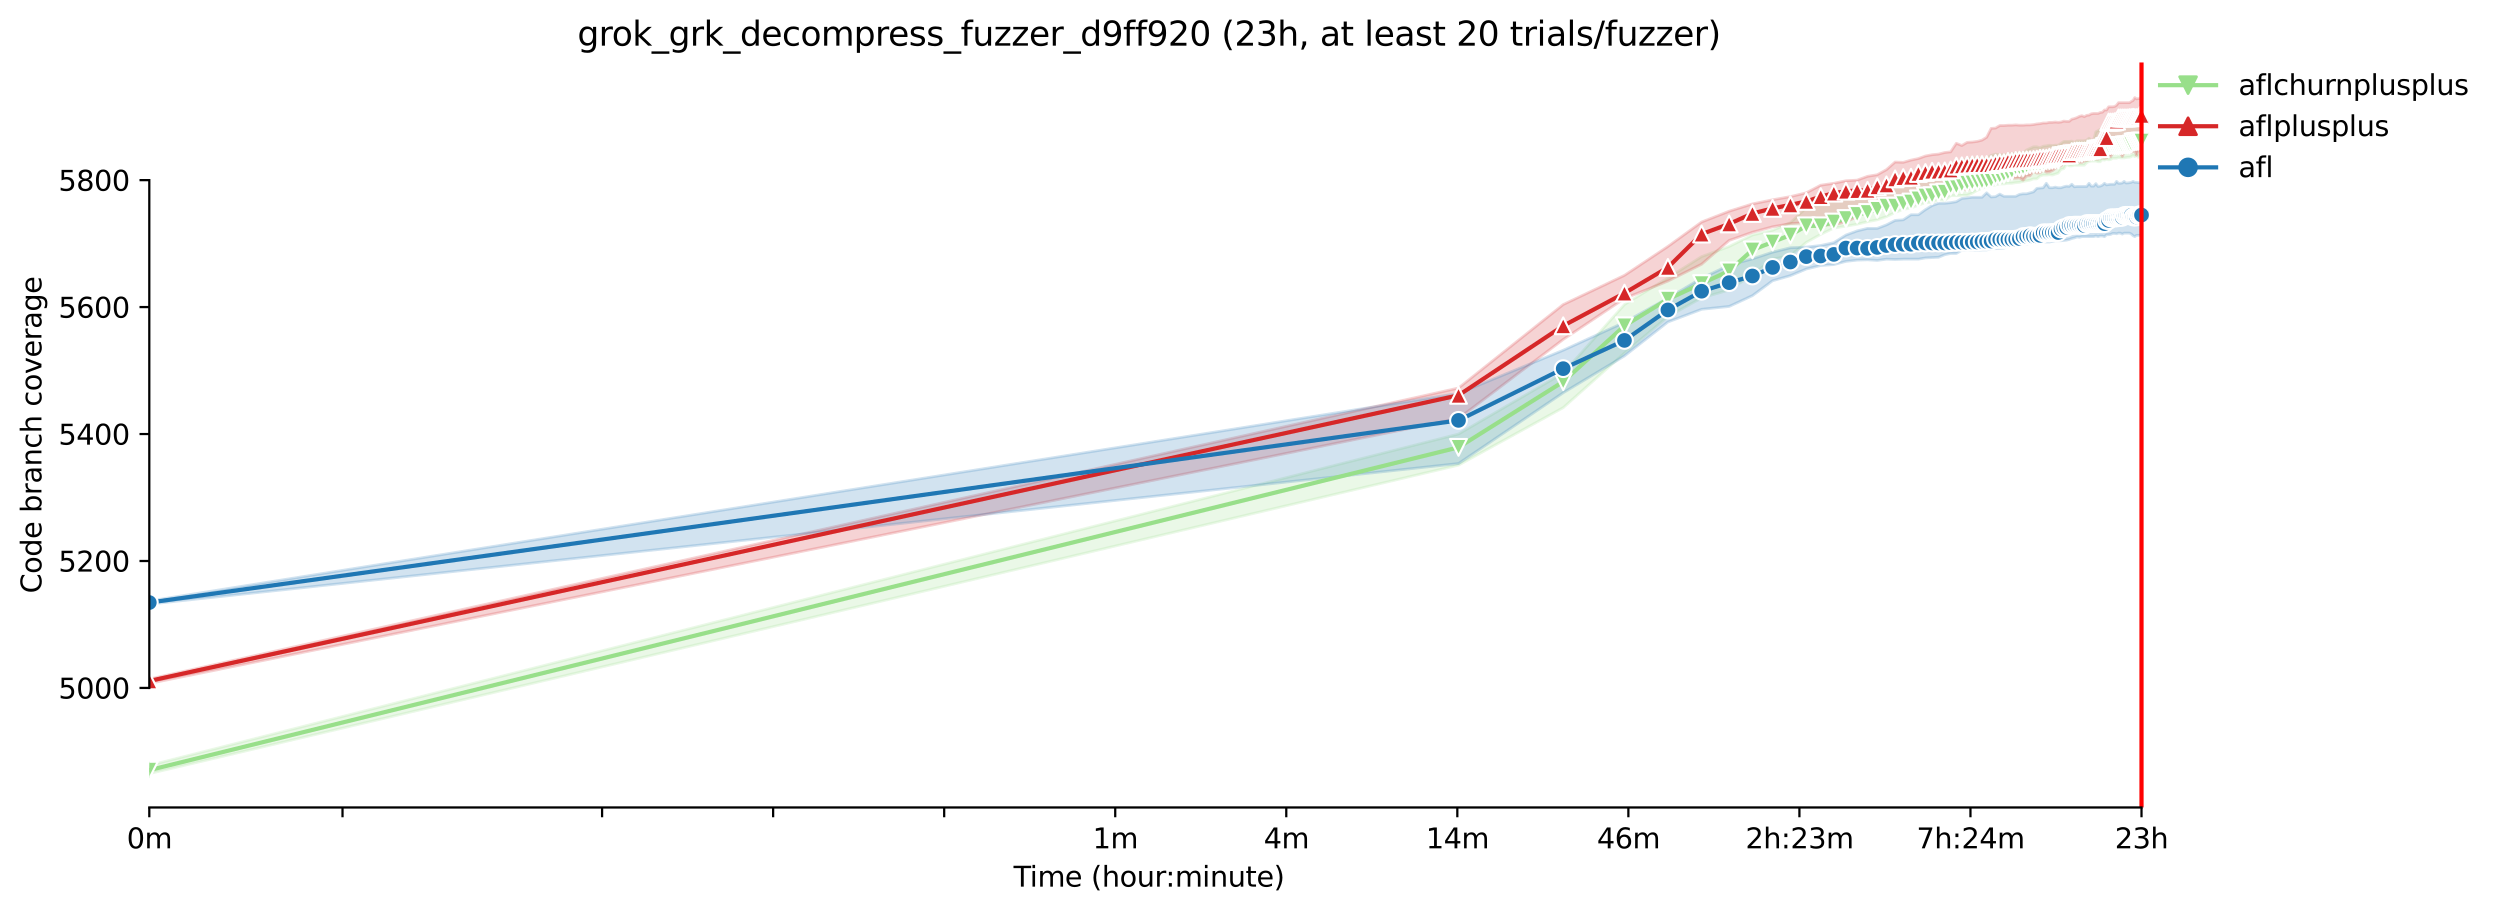 <?xml version="1.0" encoding="utf-8" standalone="no"?>
<!DOCTYPE svg PUBLIC "-//W3C//DTD SVG 1.1//EN"
  "http://www.w3.org/Graphics/SVG/1.1/DTD/svg11.dtd">
<svg xmlns:xlink="http://www.w3.org/1999/xlink" width="892.988pt" height="325.986pt" viewBox="0 0 892.988 325.986" xmlns="http://www.w3.org/2000/svg" version="1.1">
 <defs>
  <style type="text/css">*{stroke-linejoin: round; stroke-linecap: butt}</style>
 </defs>
 <g id="figure_1">
  <g id="patch_1">
   <path d="M 0 325.986 
L 892.988 325.986 
L 892.988 0 
L 0 0 
z
" style="fill: #ffffff"/>
  </g>
  <g id="axes_1">
   <g id="patch_2">
    <path d="M 53.328 288.43 
L 767.568 288.43 
L 767.568 22.318 
L 53.328 22.318 
z
" style="fill: #ffffff"/>
   </g>
   <g id="PolyCollection_1">
    <defs>
     <path id="m7e2d17e52c" d="M 53.328 -52.6 
L 53.328 -49.652 
L 520.973 -159.843 
L 558.37 -180.362 
L 580.246 -199.86 
L 595.767 -212.897 
L 607.806 -219.586 
L 617.643 -222.414 
L 625.96 -227.861 
L 633.164 -233.416 
L 639.519 -234.663 
L 645.204 -239.425 
L 650.346 -242.259 
L 655.04 -244.506 
L 659.359 -245.206 
L 663.357 -245.886 
L 667.08 -246.793 
L 670.562 -247.473 
L 673.833 -248.607 
L 676.916 -250.081 
L 679.833 -251.214 
L 682.601 -251.668 
L 685.233 -252.685 
L 687.743 -253.595 
L 690.141 -253.708 
L 692.438 -254.729 
L 694.64 -254.389 
L 696.756 -256.089 
L 698.792 -256.089 
L 700.754 -256.203 
L 702.648 -256.203 
L 704.477 -256.996 
L 706.246 -258.016 
L 707.959 -258.697 
L 709.619 -259.377 
L 711.23 -259.603 
L 712.794 -259.944 
L 714.314 -260.284 
L 715.792 -260.284 
L 717.231 -260.51 
L 718.632 -260.51 
L 719.998 -260.737 
L 721.33 -260.85 
L 722.63 -261.191 
L 723.9 -261.417 
L 725.14 -261.644 
L 726.353 -262.097 
L 727.539 -262.097 
L 728.699 -263.118 
L 729.835 -263.458 
L 730.947 -263.458 
L 732.037 -263.571 
L 733.106 -263.458 
L 734.153 -263.798 
L 735.181 -264.138 
L 736.19 -265.498 
L 737.179 -265.719 
L 738.152 -267.312 
L 739.107 -266.745 
L 740.045 -266.74 
L 740.967 -266.972 
L 741.874 -266.958 
L 742.766 -266.972 
L 743.643 -266.972 
L 744.506 -266.972 
L 745.356 -267.879 
L 746.193 -268.333 
L 747.016 -268.446 
L 747.828 -268.446 
L 748.627 -268.446 
L 749.415 -268.219 
L 750.191 -268.219 
L 750.956 -269.013 
L 751.711 -268.772 
L 752.455 -269.126 
L 753.189 -268.899 
L 753.913 -269.01 
L 754.628 -269.466 
L 755.333 -269.466 
L 756.029 -269.466 
L 756.717 -269.693 
L 757.395 -269.58 
L 758.065 -269.58 
L 758.727 -269.58 
L 759.381 -269.693 
L 760.028 -269.806 
L 760.666 -269.806 
L 761.297 -270.033 
L 761.921 -270.486 
L 762.537 -270.033 
L 763.147 -270.71 
L 763.75 -269.806 
L 764.346 -270.591 
L 764.936 -270.6 
L 764.936 -281.369 
L 764.936 -281.369 
L 764.346 -281.369 
L 763.75 -281.369 
L 763.147 -281.369 
L 762.537 -281.369 
L 761.921 -281.256 
L 761.297 -281.256 
L 760.666 -281.256 
L 760.028 -281.256 
L 759.381 -281.256 
L 758.727 -281.256 
L 758.065 -281.256 
L 757.395 -280.689 
L 756.717 -281.143 
L 756.029 -281.143 
L 755.333 -280.916 
L 754.628 -280.916 
L 753.913 -280.689 
L 753.189 -279.904 
L 752.455 -280.236 
L 751.711 -279.896 
L 750.956 -279.896 
L 750.191 -279.782 
L 749.415 -279.329 
L 748.627 -278.875 
L 747.828 -276.05 
L 747.016 -275.815 
L 746.193 -276.608 
L 745.356 -275.928 
L 744.506 -275.701 
L 743.643 -275.701 
L 742.766 -275.701 
L 741.874 -275.701 
L 740.967 -275.134 
L 740.045 -275.588 
L 739.107 -275.474 
L 738.152 -275.474 
L 737.179 -275.474 
L 736.19 -274.794 
L 735.181 -274.114 
L 734.153 -274.114 
L 733.106 -274.001 
L 732.037 -274.114 
L 730.947 -273.887 
L 729.835 -273.774 
L 728.699 -273.221 
L 727.539 -273.553 
L 726.353 -273.547 
L 725.14 -272.98 
L 723.9 -272.414 
L 722.63 -271.396 
L 721.33 -271.62 
L 719.998 -271.167 
L 718.632 -271.167 
L 717.231 -270.94 
L 715.792 -270.713 
L 714.314 -270.713 
L 712.794 -270.94 
L 711.23 -270.486 
L 709.619 -269.466 
L 707.959 -269.475 
L 706.246 -269.353 
L 704.477 -269.585 
L 702.648 -269.013 
L 700.754 -268.786 
L 698.792 -268.219 
L 696.756 -266.422 
L 694.64 -261.871 
L 692.438 -262.324 
L 690.141 -262.324 
L 687.743 -261.531 
L 685.233 -261.191 
L 682.601 -260.51 
L 679.833 -259.49 
L 676.916 -259.377 
L 673.833 -259.15 
L 670.562 -258.583 
L 667.08 -258.356 
L 663.357 -258.243 
L 659.359 -257.903 
L 655.04 -256.656 
L 650.346 -255.409 
L 645.204 -251.781 
L 639.519 -246.453 
L 633.164 -243.732 
L 625.96 -242.032 
L 617.643 -237.951 
L 607.806 -234.323 
L 595.767 -226.728 
L 580.246 -217.208 
L 558.37 -192.718 
L 520.973 -170.952 
L 53.328 -52.6 
z
" style="stroke: #98df8a; stroke-opacity: 0.2"/>
    </defs>
    <g clip-path="url(#pcaf9c436cd)">
     <use xlink:href="#m7e2d17e52c" x="0" y="325.986" style="fill: #98df8a; fill-opacity: 0.2; stroke: #98df8a; stroke-opacity: 0.2"/>
    </g>
   </g>
   <g id="PolyCollection_2">
    <defs>
     <path id="m248a58b939" d="M 53.328 -83.435 
L 53.328 -81.848 
L 520.973 -176.507 
L 558.37 -204.735 
L 580.246 -219.359 
L 595.767 -225.594 
L 607.806 -231.602 
L 617.643 -240.099 
L 625.96 -243.035 
L 633.164 -244.979 
L 639.519 -246.113 
L 645.204 -246.453 
L 650.346 -245.66 
L 655.04 -245.66 
L 659.359 -246.759 
L 663.357 -248.607 
L 667.08 -250.874 
L 670.562 -251.659 
L 673.833 -253.028 
L 676.916 -253.935 
L 679.833 -254.615 
L 682.601 -254.842 
L 685.233 -255.069 
L 687.743 -254.275 
L 690.141 -255.956 
L 692.438 -256.769 
L 694.64 -258.356 
L 696.756 -258.697 
L 698.792 -258.697 
L 700.754 -258.697 
L 702.648 -258.016 
L 704.477 -259.603 
L 706.246 -260.17 
L 707.959 -260.057 
L 709.619 -260.85 
L 711.23 -260.964 
L 712.794 -261.757 
L 714.314 -262.097 
L 715.792 -262.097 
L 717.231 -262.211 
L 718.632 -262.324 
L 719.998 -262.324 
L 721.33 -262.438 
L 722.63 -261.644 
L 723.9 -263.118 
L 725.14 -263.231 
L 726.353 -264.798 
L 727.539 -264.138 
L 728.699 -264.251 
L 729.835 -265.272 
L 730.947 -264.478 
L 732.037 -264.591 
L 733.106 -265.045 
L 734.153 -265.838 
L 735.181 -266.519 
L 736.19 -266.745 
L 737.179 -268.219 
L 738.152 -268.219 
L 739.107 -267.992 
L 740.045 -268.44 
L 740.967 -267.992 
L 741.874 -268.446 
L 742.766 -267.992 
L 743.643 -267.992 
L 744.506 -268.446 
L 745.356 -268.673 
L 746.193 -268.899 
L 747.016 -269.013 
L 747.828 -269.353 
L 748.627 -269.239 
L 749.415 -269.126 
L 750.191 -269.58 
L 750.956 -269.574 
L 751.711 -269.574 
L 752.455 -269.58 
L 753.189 -270.69 
L 753.913 -270.033 
L 754.628 -271.28 
L 755.333 -271.733 
L 756.029 -271.733 
L 756.717 -271.507 
L 757.395 -271.507 
L 758.065 -270.146 
L 758.727 -271.473 
L 759.381 -271.62 
L 760.028 -271.62 
L 760.666 -271.62 
L 761.297 -271.62 
L 761.921 -271.847 
L 762.537 -272.074 
L 763.147 -270.486 
L 763.75 -272.034 
L 764.346 -272.074 
L 764.936 -272.074 
L 764.936 -291.572 
L 764.936 -291.572 
L 764.346 -290.779 
L 763.75 -290.779 
L 763.147 -290.665 
L 762.537 -291.119 
L 761.921 -290.099 
L 761.297 -289.758 
L 760.666 -289.305 
L 760.028 -289.305 
L 759.381 -289.305 
L 758.727 -289.305 
L 758.065 -289.305 
L 757.395 -289.311 
L 756.717 -289.305 
L 756.029 -288.398 
L 755.333 -287.945 
L 754.628 -287.84 
L 753.913 -287.831 
L 753.189 -287.831 
L 752.455 -286.698 
L 751.711 -286.703 
L 750.956 -285.904 
L 750.191 -285.791 
L 749.415 -285.451 
L 748.627 -285.451 
L 747.828 -285.451 
L 747.016 -285.337 
L 746.193 -284.884 
L 745.356 -284.77 
L 744.506 -284.317 
L 743.643 -284.657 
L 742.766 -284.43 
L 741.874 -283.977 
L 740.967 -283.637 
L 740.045 -283.416 
L 739.107 -282.616 
L 738.152 -282.616 
L 737.179 -282.73 
L 736.19 -282.39 
L 735.181 -282.279 
L 734.153 -282.393 
L 733.106 -282.276 
L 732.037 -282.276 
L 730.947 -282.05 
L 729.835 -282.05 
L 728.699 -281.823 
L 727.539 -281.71 
L 726.353 -281.483 
L 725.14 -281.369 
L 723.9 -281.369 
L 722.63 -281.256 
L 721.33 -281.256 
L 719.998 -281.369 
L 718.632 -281.256 
L 717.231 -281.256 
L 715.792 -281.143 
L 714.314 -281.143 
L 712.794 -280.236 
L 711.23 -280.122 
L 709.619 -276.948 
L 707.959 -275.928 
L 706.246 -275.474 
L 704.477 -275.248 
L 702.648 -275.134 
L 700.754 -274.001 
L 698.792 -274.794 
L 696.756 -271.733 
L 694.64 -271.507 
L 692.438 -270.94 
L 690.141 -270.713 
L 687.743 -270.26 
L 685.233 -269.353 
L 682.601 -268.789 
L 679.833 -267.992 
L 676.916 -268.106 
L 673.833 -265.385 
L 670.562 -263.571 
L 667.08 -263.004 
L 663.357 -261.644 
L 659.359 -261.417 
L 655.04 -260.51 
L 650.346 -259.83 
L 645.204 -257.109 
L 639.519 -255.749 
L 633.164 -254.615 
L 625.96 -253.142 
L 617.643 -250.534 
L 607.806 -246.68 
L 595.767 -237.951 
L 580.246 -227.635 
L 558.37 -217.205 
L 520.973 -187.39 
L 53.328 -83.435 
z
" style="stroke: #d62728; stroke-opacity: 0.2"/>
    </defs>
    <g clip-path="url(#pcaf9c436cd)">
     <use xlink:href="#m248a58b939" x="0" y="325.986" style="fill: #d62728; fill-opacity: 0.2; stroke: #d62728; stroke-opacity: 0.2"/>
    </g>
   </g>
   <g id="PolyCollection_3">
    <defs>
     <path id="m94cbcc4e2a" d="M 53.328 -111.323 
L 53.328 -110.189 
L 520.973 -160.409 
L 558.37 -185.69 
L 580.246 -198.84 
L 595.767 -210.97 
L 607.806 -215.505 
L 617.643 -216.525 
L 625.96 -220.379 
L 633.164 -225.707 
L 639.519 -227.521 
L 645.204 -229.902 
L 650.346 -231.149 
L 655.04 -231.489 
L 659.359 -232.623 
L 663.357 -233.076 
L 667.08 -233.189 
L 670.562 -232.963 
L 673.833 -233.416 
L 676.916 -233.303 
L 679.833 -233.416 
L 682.601 -233.416 
L 685.233 -233.416 
L 687.743 -233.858 
L 690.141 -233.983 
L 692.438 -234.088 
L 694.64 -235.003 
L 696.756 -235.448 
L 698.792 -235.457 
L 700.754 -236.59 
L 702.648 -236.704 
L 704.477 -236.704 
L 706.246 -236.59 
L 707.959 -236.704 
L 709.619 -236.704 
L 711.23 -237.157 
L 712.794 -237.157 
L 714.314 -237.268 
L 715.792 -237.384 
L 717.231 -237.837 
L 718.632 -237.951 
L 719.998 -238.631 
L 721.33 -238.744 
L 722.63 -238.742 
L 723.9 -238.631 
L 725.14 -239.311 
L 726.353 -239.198 
L 727.539 -239.425 
L 728.699 -239.308 
L 729.835 -239.538 
L 730.947 -239.538 
L 732.037 -239.538 
L 733.106 -239.765 
L 734.153 -239.991 
L 735.181 -239.991 
L 736.19 -239.991 
L 737.179 -240.105 
L 738.152 -240.218 
L 739.107 -240.445 
L 740.045 -240.785 
L 740.967 -241.012 
L 741.874 -241.349 
L 742.766 -241.238 
L 743.643 -241.465 
L 744.506 -241.465 
L 745.356 -241.465 
L 746.193 -241.465 
L 747.016 -241.465 
L 747.828 -241.465 
L 748.627 -241.692 
L 749.415 -241.465 
L 750.191 -241.692 
L 750.956 -241.686 
L 751.711 -241.465 
L 752.455 -242.145 
L 753.189 -242.145 
L 753.913 -242.259 
L 754.628 -242.599 
L 755.333 -242.599 
L 756.029 -242.485 
L 756.717 -242.712 
L 757.395 -242.712 
L 758.065 -242.372 
L 758.727 -242.712 
L 759.381 -242.712 
L 760.028 -242.712 
L 760.666 -242.712 
L 761.297 -242.372 
L 761.921 -241.805 
L 762.537 -241.465 
L 763.147 -241.919 
L 763.75 -241.919 
L 764.346 -241.919 
L 764.936 -241.919 
L 764.936 -260.737 
L 764.936 -260.737 
L 764.346 -260.737 
L 763.75 -260.737 
L 763.147 -260.859 
L 762.537 -260.85 
L 761.921 -261.191 
L 761.297 -260.85 
L 760.666 -260.737 
L 760.028 -260.638 
L 759.381 -260.624 
L 758.727 -261.191 
L 758.065 -260.624 
L 757.395 -260.51 
L 756.717 -260.51 
L 756.029 -261.191 
L 755.333 -260.17 
L 754.628 -260.17 
L 753.913 -260.17 
L 753.189 -260.057 
L 752.455 -259.944 
L 751.711 -260.51 
L 750.956 -259.83 
L 750.191 -259.49 
L 749.415 -259.38 
L 748.627 -260.4 
L 747.828 -259.49 
L 747.016 -259.49 
L 746.193 -260.51 
L 745.356 -259.377 
L 744.506 -259.377 
L 743.643 -259.377 
L 742.766 -259.377 
L 741.874 -259.377 
L 740.967 -259.263 
L 740.045 -260.179 
L 739.107 -259.397 
L 738.152 -259.49 
L 737.179 -259.263 
L 736.19 -258.923 
L 735.181 -258.929 
L 734.153 -259.15 
L 733.106 -258.923 
L 732.037 -258.926 
L 730.947 -260.51 
L 729.835 -258.923 
L 728.699 -258.81 
L 727.539 -258.697 
L 726.353 -257.45 
L 725.14 -257.109 
L 723.9 -256.769 
L 722.63 -256.769 
L 721.33 -256.543 
L 719.998 -255.862 
L 718.632 -255.862 
L 717.231 -255.862 
L 715.792 -255.862 
L 714.314 -256.659 
L 712.794 -255.749 
L 711.23 -255.636 
L 709.619 -257.109 
L 707.959 -255.522 
L 706.246 -255.522 
L 704.477 -255.522 
L 702.648 -255.296 
L 700.754 -255.086 
L 698.792 -253.935 
L 696.756 -253.595 
L 694.64 -253.368 
L 692.438 -253.368 
L 690.141 -252.575 
L 687.743 -251.101 
L 685.233 -249.287 
L 682.601 -249.287 
L 679.833 -247.473 
L 676.916 -247.247 
L 673.833 -245.66 
L 670.562 -244.413 
L 667.08 -244.413 
L 663.357 -243.506 
L 659.359 -242.032 
L 655.04 -239.311 
L 650.346 -238.291 
L 645.204 -237.724 
L 639.519 -237.497 
L 633.164 -235.91 
L 625.96 -233.53 
L 617.643 -231.262 
L 607.806 -226.614 
L 595.767 -219.472 
L 580.246 -210.857 
L 558.37 -200.881 
L 520.973 -185.463 
L 53.328 -111.323 
z
" style="stroke: #1f77b4; stroke-opacity: 0.2"/>
    </defs>
    <g clip-path="url(#pcaf9c436cd)">
     <use xlink:href="#m94cbcc4e2a" x="0" y="325.986" style="fill: #1f77b4; fill-opacity: 0.2; stroke: #1f77b4; stroke-opacity: 0.2"/>
    </g>
   </g>
   <g id="matplotlib.axis_1">
    <g id="xtick_1">
     <g id="line2d_1">
      <defs>
       <path id="m14016483f4" d="M 0 0 
L 0 3.5 
" style="stroke: #000000; stroke-width: 0.8"/>
      </defs>
      <g>
       <use xlink:href="#m14016483f4" x="53.328" y="288.43" style="stroke: #000000; stroke-width: 0.8"/>
      </g>
     </g>
     <g id="text_1">
      <!-- 0m -->
      <g transform="translate(45.277 303.029) scale(0.1 -0.1)">
       <defs>
        <path id="DejaVuSans-30" d="M 2034 4250 
Q 1547 4250 1301 3770 
Q 1056 3291 1056 2328 
Q 1056 1369 1301 889 
Q 1547 409 2034 409 
Q 2525 409 2770 889 
Q 3016 1369 3016 2328 
Q 3016 3291 2770 3770 
Q 2525 4250 2034 4250 
z
M 2034 4750 
Q 2819 4750 3233 4129 
Q 3647 3509 3647 2328 
Q 3647 1150 3233 529 
Q 2819 -91 2034 -91 
Q 1250 -91 836 529 
Q 422 1150 422 2328 
Q 422 3509 836 4129 
Q 1250 4750 2034 4750 
z
" transform="scale(0.016)"/>
        <path id="DejaVuSans-6d" d="M 3328 2828 
Q 3544 3216 3844 3400 
Q 4144 3584 4550 3584 
Q 5097 3584 5394 3201 
Q 5691 2819 5691 2113 
L 5691 0 
L 5113 0 
L 5113 2094 
Q 5113 2597 4934 2840 
Q 4756 3084 4391 3084 
Q 3944 3084 3684 2787 
Q 3425 2491 3425 1978 
L 3425 0 
L 2847 0 
L 2847 2094 
Q 2847 2600 2669 2842 
Q 2491 3084 2119 3084 
Q 1678 3084 1418 2786 
Q 1159 2488 1159 1978 
L 1159 0 
L 581 0 
L 581 3500 
L 1159 3500 
L 1159 2956 
Q 1356 3278 1631 3431 
Q 1906 3584 2284 3584 
Q 2666 3584 2933 3390 
Q 3200 3197 3328 2828 
z
" transform="scale(0.016)"/>
       </defs>
       <use xlink:href="#DejaVuSans-30"/>
       <use xlink:href="#DejaVuSans-6d" x="63.623"/>
      </g>
     </g>
    </g>
    <g id="xtick_2">
     <g id="line2d_2">
      <g>
       <use xlink:href="#m14016483f4" x="122.345" y="288.43" style="stroke: #000000; stroke-width: 0.8"/>
      </g>
     </g>
    </g>
    <g id="xtick_3">
     <g id="line2d_3">
      <g>
       <use xlink:href="#m14016483f4" x="215.062" y="288.43" style="stroke: #000000; stroke-width: 0.8"/>
      </g>
     </g>
    </g>
    <g id="xtick_4">
     <g id="line2d_4">
      <g>
       <use xlink:href="#m14016483f4" x="276.159" y="288.43" style="stroke: #000000; stroke-width: 0.8"/>
      </g>
     </g>
    </g>
    <g id="xtick_5">
     <g id="line2d_5">
      <g>
       <use xlink:href="#m14016483f4" x="337.257" y="288.43" style="stroke: #000000; stroke-width: 0.8"/>
      </g>
     </g>
    </g>
    <g id="xtick_6">
     <g id="line2d_6">
      <g>
       <use xlink:href="#m14016483f4" x="398.354" y="288.43" style="stroke: #000000; stroke-width: 0.8"/>
      </g>
     </g>
     <g id="text_2">
      <!-- 1m -->
      <g transform="translate(390.302 303.029) scale(0.1 -0.1)">
       <defs>
        <path id="DejaVuSans-31" d="M 794 531 
L 1825 531 
L 1825 4091 
L 703 3866 
L 703 4441 
L 1819 4666 
L 2450 4666 
L 2450 531 
L 3481 531 
L 3481 0 
L 794 0 
L 794 531 
z
" transform="scale(0.016)"/>
       </defs>
       <use xlink:href="#DejaVuSans-31"/>
       <use xlink:href="#DejaVuSans-6d" x="63.623"/>
      </g>
     </g>
    </g>
    <g id="xtick_7">
     <g id="line2d_7">
      <g>
       <use xlink:href="#m14016483f4" x="459.451" y="288.43" style="stroke: #000000; stroke-width: 0.8"/>
      </g>
     </g>
     <g id="text_3">
      <!-- 4m -->
      <g transform="translate(451.399 303.029) scale(0.1 -0.1)">
       <defs>
        <path id="DejaVuSans-34" d="M 2419 4116 
L 825 1625 
L 2419 1625 
L 2419 4116 
z
M 2253 4666 
L 3047 4666 
L 3047 1625 
L 3713 1625 
L 3713 1100 
L 3047 1100 
L 3047 0 
L 2419 0 
L 2419 1100 
L 313 1100 
L 313 1709 
L 2253 4666 
z
" transform="scale(0.016)"/>
       </defs>
       <use xlink:href="#DejaVuSans-34"/>
       <use xlink:href="#DejaVuSans-6d" x="63.623"/>
      </g>
     </g>
    </g>
    <g id="xtick_8">
     <g id="line2d_8">
      <g>
       <use xlink:href="#m14016483f4" x="520.548" y="288.43" style="stroke: #000000; stroke-width: 0.8"/>
      </g>
     </g>
     <g id="text_4">
      <!-- 14m -->
      <g transform="translate(509.315 303.029) scale(0.1 -0.1)">
       <use xlink:href="#DejaVuSans-31"/>
       <use xlink:href="#DejaVuSans-34" x="63.623"/>
       <use xlink:href="#DejaVuSans-6d" x="127.246"/>
      </g>
     </g>
    </g>
    <g id="xtick_9">
     <g id="line2d_9">
      <g>
       <use xlink:href="#m14016483f4" x="581.645" y="288.43" style="stroke: #000000; stroke-width: 0.8"/>
      </g>
     </g>
     <g id="text_5">
      <!-- 46m -->
      <g transform="translate(570.412 303.029) scale(0.1 -0.1)">
       <defs>
        <path id="DejaVuSans-36" d="M 2113 2584 
Q 1688 2584 1439 2293 
Q 1191 2003 1191 1497 
Q 1191 994 1439 701 
Q 1688 409 2113 409 
Q 2538 409 2786 701 
Q 3034 994 3034 1497 
Q 3034 2003 2786 2293 
Q 2538 2584 2113 2584 
z
M 3366 4563 
L 3366 3988 
Q 3128 4100 2886 4159 
Q 2644 4219 2406 4219 
Q 1781 4219 1451 3797 
Q 1122 3375 1075 2522 
Q 1259 2794 1537 2939 
Q 1816 3084 2150 3084 
Q 2853 3084 3261 2657 
Q 3669 2231 3669 1497 
Q 3669 778 3244 343 
Q 2819 -91 2113 -91 
Q 1303 -91 875 529 
Q 447 1150 447 2328 
Q 447 3434 972 4092 
Q 1497 4750 2381 4750 
Q 2619 4750 2861 4703 
Q 3103 4656 3366 4563 
z
" transform="scale(0.016)"/>
       </defs>
       <use xlink:href="#DejaVuSans-34"/>
       <use xlink:href="#DejaVuSans-36" x="63.623"/>
       <use xlink:href="#DejaVuSans-6d" x="127.246"/>
      </g>
     </g>
    </g>
    <g id="xtick_10">
     <g id="line2d_10">
      <g>
       <use xlink:href="#m14016483f4" x="642.742" y="288.43" style="stroke: #000000; stroke-width: 0.8"/>
      </g>
     </g>
     <g id="text_6">
      <!-- 2h:23m -->
      <g transform="translate(623.475 303.029) scale(0.1 -0.1)">
       <defs>
        <path id="DejaVuSans-32" d="M 1228 531 
L 3431 531 
L 3431 0 
L 469 0 
L 469 531 
Q 828 903 1448 1529 
Q 2069 2156 2228 2338 
Q 2531 2678 2651 2914 
Q 2772 3150 2772 3378 
Q 2772 3750 2511 3984 
Q 2250 4219 1831 4219 
Q 1534 4219 1204 4116 
Q 875 4013 500 3803 
L 500 4441 
Q 881 4594 1212 4672 
Q 1544 4750 1819 4750 
Q 2544 4750 2975 4387 
Q 3406 4025 3406 3419 
Q 3406 3131 3298 2873 
Q 3191 2616 2906 2266 
Q 2828 2175 2409 1742 
Q 1991 1309 1228 531 
z
" transform="scale(0.016)"/>
        <path id="DejaVuSans-68" d="M 3513 2113 
L 3513 0 
L 2938 0 
L 2938 2094 
Q 2938 2591 2744 2837 
Q 2550 3084 2163 3084 
Q 1697 3084 1428 2787 
Q 1159 2491 1159 1978 
L 1159 0 
L 581 0 
L 581 4863 
L 1159 4863 
L 1159 2956 
Q 1366 3272 1645 3428 
Q 1925 3584 2291 3584 
Q 2894 3584 3203 3211 
Q 3513 2838 3513 2113 
z
" transform="scale(0.016)"/>
        <path id="DejaVuSans-3a" d="M 750 794 
L 1409 794 
L 1409 0 
L 750 0 
L 750 794 
z
M 750 3309 
L 1409 3309 
L 1409 2516 
L 750 2516 
L 750 3309 
z
" transform="scale(0.016)"/>
        <path id="DejaVuSans-33" d="M 2597 2516 
Q 3050 2419 3304 2112 
Q 3559 1806 3559 1356 
Q 3559 666 3084 287 
Q 2609 -91 1734 -91 
Q 1441 -91 1130 -33 
Q 819 25 488 141 
L 488 750 
Q 750 597 1062 519 
Q 1375 441 1716 441 
Q 2309 441 2620 675 
Q 2931 909 2931 1356 
Q 2931 1769 2642 2001 
Q 2353 2234 1838 2234 
L 1294 2234 
L 1294 2753 
L 1863 2753 
Q 2328 2753 2575 2939 
Q 2822 3125 2822 3475 
Q 2822 3834 2567 4026 
Q 2313 4219 1838 4219 
Q 1578 4219 1281 4162 
Q 984 4106 628 3988 
L 628 4550 
Q 988 4650 1302 4700 
Q 1616 4750 1894 4750 
Q 2613 4750 3031 4423 
Q 3450 4097 3450 3541 
Q 3450 3153 3228 2886 
Q 3006 2619 2597 2516 
z
" transform="scale(0.016)"/>
       </defs>
       <use xlink:href="#DejaVuSans-32"/>
       <use xlink:href="#DejaVuSans-68" x="63.623"/>
       <use xlink:href="#DejaVuSans-3a" x="127.002"/>
       <use xlink:href="#DejaVuSans-32" x="160.693"/>
       <use xlink:href="#DejaVuSans-33" x="224.316"/>
       <use xlink:href="#DejaVuSans-6d" x="287.939"/>
      </g>
     </g>
    </g>
    <g id="xtick_11">
     <g id="line2d_11">
      <g>
       <use xlink:href="#m14016483f4" x="703.839" y="288.43" style="stroke: #000000; stroke-width: 0.8"/>
      </g>
     </g>
     <g id="text_7">
      <!-- 7h:24m -->
      <g transform="translate(684.572 303.029) scale(0.1 -0.1)">
       <defs>
        <path id="DejaVuSans-37" d="M 525 4666 
L 3525 4666 
L 3525 4397 
L 1831 0 
L 1172 0 
L 2766 4134 
L 525 4134 
L 525 4666 
z
" transform="scale(0.016)"/>
       </defs>
       <use xlink:href="#DejaVuSans-37"/>
       <use xlink:href="#DejaVuSans-68" x="63.623"/>
       <use xlink:href="#DejaVuSans-3a" x="127.002"/>
       <use xlink:href="#DejaVuSans-32" x="160.693"/>
       <use xlink:href="#DejaVuSans-34" x="224.316"/>
       <use xlink:href="#DejaVuSans-6d" x="287.939"/>
      </g>
     </g>
    </g>
    <g id="xtick_12">
     <g id="line2d_12">
      <g>
       <use xlink:href="#m14016483f4" x="764.936" y="288.43" style="stroke: #000000; stroke-width: 0.8"/>
      </g>
     </g>
     <g id="text_8">
      <!-- 23h -->
      <g transform="translate(755.405 303.029) scale(0.1 -0.1)">
       <use xlink:href="#DejaVuSans-32"/>
       <use xlink:href="#DejaVuSans-33" x="63.623"/>
       <use xlink:href="#DejaVuSans-68" x="127.246"/>
      </g>
     </g>
    </g>
    <g id="text_9">
     <!-- Time (hour:minute) -->
     <g transform="translate(362.041 316.707) scale(0.1 -0.1)">
      <defs>
       <path id="DejaVuSans-54" d="M -19 4666 
L 3928 4666 
L 3928 4134 
L 2272 4134 
L 2272 0 
L 1638 0 
L 1638 4134 
L -19 4134 
L -19 4666 
z
" transform="scale(0.016)"/>
       <path id="DejaVuSans-69" d="M 603 3500 
L 1178 3500 
L 1178 0 
L 603 0 
L 603 3500 
z
M 603 4863 
L 1178 4863 
L 1178 4134 
L 603 4134 
L 603 4863 
z
" transform="scale(0.016)"/>
       <path id="DejaVuSans-65" d="M 3597 1894 
L 3597 1613 
L 953 1613 
Q 991 1019 1311 708 
Q 1631 397 2203 397 
Q 2534 397 2845 478 
Q 3156 559 3463 722 
L 3463 178 
Q 3153 47 2828 -22 
Q 2503 -91 2169 -91 
Q 1331 -91 842 396 
Q 353 884 353 1716 
Q 353 2575 817 3079 
Q 1281 3584 2069 3584 
Q 2775 3584 3186 3129 
Q 3597 2675 3597 1894 
z
M 3022 2063 
Q 3016 2534 2758 2815 
Q 2500 3097 2075 3097 
Q 1594 3097 1305 2825 
Q 1016 2553 972 2059 
L 3022 2063 
z
" transform="scale(0.016)"/>
       <path id="DejaVuSans-20" transform="scale(0.016)"/>
       <path id="DejaVuSans-28" d="M 1984 4856 
Q 1566 4138 1362 3434 
Q 1159 2731 1159 2009 
Q 1159 1288 1364 580 
Q 1569 -128 1984 -844 
L 1484 -844 
Q 1016 -109 783 600 
Q 550 1309 550 2009 
Q 550 2706 781 3412 
Q 1013 4119 1484 4856 
L 1984 4856 
z
" transform="scale(0.016)"/>
       <path id="DejaVuSans-6f" d="M 1959 3097 
Q 1497 3097 1228 2736 
Q 959 2375 959 1747 
Q 959 1119 1226 758 
Q 1494 397 1959 397 
Q 2419 397 2687 759 
Q 2956 1122 2956 1747 
Q 2956 2369 2687 2733 
Q 2419 3097 1959 3097 
z
M 1959 3584 
Q 2709 3584 3137 3096 
Q 3566 2609 3566 1747 
Q 3566 888 3137 398 
Q 2709 -91 1959 -91 
Q 1206 -91 779 398 
Q 353 888 353 1747 
Q 353 2609 779 3096 
Q 1206 3584 1959 3584 
z
" transform="scale(0.016)"/>
       <path id="DejaVuSans-75" d="M 544 1381 
L 544 3500 
L 1119 3500 
L 1119 1403 
Q 1119 906 1312 657 
Q 1506 409 1894 409 
Q 2359 409 2629 706 
Q 2900 1003 2900 1516 
L 2900 3500 
L 3475 3500 
L 3475 0 
L 2900 0 
L 2900 538 
Q 2691 219 2414 64 
Q 2138 -91 1772 -91 
Q 1169 -91 856 284 
Q 544 659 544 1381 
z
M 1991 3584 
L 1991 3584 
z
" transform="scale(0.016)"/>
       <path id="DejaVuSans-72" d="M 2631 2963 
Q 2534 3019 2420 3045 
Q 2306 3072 2169 3072 
Q 1681 3072 1420 2755 
Q 1159 2438 1159 1844 
L 1159 0 
L 581 0 
L 581 3500 
L 1159 3500 
L 1159 2956 
Q 1341 3275 1631 3429 
Q 1922 3584 2338 3584 
Q 2397 3584 2469 3576 
Q 2541 3569 2628 3553 
L 2631 2963 
z
" transform="scale(0.016)"/>
       <path id="DejaVuSans-6e" d="M 3513 2113 
L 3513 0 
L 2938 0 
L 2938 2094 
Q 2938 2591 2744 2837 
Q 2550 3084 2163 3084 
Q 1697 3084 1428 2787 
Q 1159 2491 1159 1978 
L 1159 0 
L 581 0 
L 581 3500 
L 1159 3500 
L 1159 2956 
Q 1366 3272 1645 3428 
Q 1925 3584 2291 3584 
Q 2894 3584 3203 3211 
Q 3513 2838 3513 2113 
z
" transform="scale(0.016)"/>
       <path id="DejaVuSans-74" d="M 1172 4494 
L 1172 3500 
L 2356 3500 
L 2356 3053 
L 1172 3053 
L 1172 1153 
Q 1172 725 1289 603 
Q 1406 481 1766 481 
L 2356 481 
L 2356 0 
L 1766 0 
Q 1100 0 847 248 
Q 594 497 594 1153 
L 594 3053 
L 172 3053 
L 172 3500 
L 594 3500 
L 594 4494 
L 1172 4494 
z
" transform="scale(0.016)"/>
       <path id="DejaVuSans-29" d="M 513 4856 
L 1013 4856 
Q 1481 4119 1714 3412 
Q 1947 2706 1947 2009 
Q 1947 1309 1714 600 
Q 1481 -109 1013 -844 
L 513 -844 
Q 928 -128 1133 580 
Q 1338 1288 1338 2009 
Q 1338 2731 1133 3434 
Q 928 4138 513 4856 
z
" transform="scale(0.016)"/>
      </defs>
      <use xlink:href="#DejaVuSans-54"/>
      <use xlink:href="#DejaVuSans-69" x="57.959"/>
      <use xlink:href="#DejaVuSans-6d" x="85.742"/>
      <use xlink:href="#DejaVuSans-65" x="183.154"/>
      <use xlink:href="#DejaVuSans-20" x="244.678"/>
      <use xlink:href="#DejaVuSans-28" x="276.465"/>
      <use xlink:href="#DejaVuSans-68" x="315.479"/>
      <use xlink:href="#DejaVuSans-6f" x="378.857"/>
      <use xlink:href="#DejaVuSans-75" x="440.039"/>
      <use xlink:href="#DejaVuSans-72" x="503.418"/>
      <use xlink:href="#DejaVuSans-3a" x="542.781"/>
      <use xlink:href="#DejaVuSans-6d" x="576.473"/>
      <use xlink:href="#DejaVuSans-69" x="673.885"/>
      <use xlink:href="#DejaVuSans-6e" x="701.668"/>
      <use xlink:href="#DejaVuSans-75" x="765.047"/>
      <use xlink:href="#DejaVuSans-74" x="828.426"/>
      <use xlink:href="#DejaVuSans-65" x="867.635"/>
      <use xlink:href="#DejaVuSans-29" x="929.158"/>
     </g>
    </g>
   </g>
   <g id="matplotlib.axis_2">
    <g id="ytick_1">
     <g id="line2d_13">
      <defs>
       <path id="mee8f79b52d" d="M 0 0 
L -3.5 0 
" style="stroke: #000000; stroke-width: 0.8"/>
      </defs>
      <g>
       <use xlink:href="#mee8f79b52d" x="53.328" y="245.726" style="stroke: #000000; stroke-width: 0.8"/>
      </g>
     </g>
     <g id="text_10">
      <!-- 5000 -->
      <g transform="translate(20.878 249.525) scale(0.1 -0.1)">
       <defs>
        <path id="DejaVuSans-35" d="M 691 4666 
L 3169 4666 
L 3169 4134 
L 1269 4134 
L 1269 2991 
Q 1406 3038 1543 3061 
Q 1681 3084 1819 3084 
Q 2600 3084 3056 2656 
Q 3513 2228 3513 1497 
Q 3513 744 3044 326 
Q 2575 -91 1722 -91 
Q 1428 -91 1123 -41 
Q 819 9 494 109 
L 494 744 
Q 775 591 1075 516 
Q 1375 441 1709 441 
Q 2250 441 2565 725 
Q 2881 1009 2881 1497 
Q 2881 1984 2565 2268 
Q 2250 2553 1709 2553 
Q 1456 2553 1204 2497 
Q 953 2441 691 2322 
L 691 4666 
z
" transform="scale(0.016)"/>
       </defs>
       <use xlink:href="#DejaVuSans-35"/>
       <use xlink:href="#DejaVuSans-30" x="63.623"/>
       <use xlink:href="#DejaVuSans-30" x="127.246"/>
       <use xlink:href="#DejaVuSans-30" x="190.869"/>
      </g>
     </g>
    </g>
    <g id="ytick_2">
     <g id="line2d_14">
      <g>
       <use xlink:href="#mee8f79b52d" x="53.328" y="200.38" style="stroke: #000000; stroke-width: 0.8"/>
      </g>
     </g>
     <g id="text_11">
      <!-- 5200 -->
      <g transform="translate(20.878 204.179) scale(0.1 -0.1)">
       <use xlink:href="#DejaVuSans-35"/>
       <use xlink:href="#DejaVuSans-32" x="63.623"/>
       <use xlink:href="#DejaVuSans-30" x="127.246"/>
       <use xlink:href="#DejaVuSans-30" x="190.869"/>
      </g>
     </g>
    </g>
    <g id="ytick_3">
     <g id="line2d_15">
      <g>
       <use xlink:href="#mee8f79b52d" x="53.328" y="155.034" style="stroke: #000000; stroke-width: 0.8"/>
      </g>
     </g>
     <g id="text_12">
      <!-- 5400 -->
      <g transform="translate(20.878 158.833) scale(0.1 -0.1)">
       <use xlink:href="#DejaVuSans-35"/>
       <use xlink:href="#DejaVuSans-34" x="63.623"/>
       <use xlink:href="#DejaVuSans-30" x="127.246"/>
       <use xlink:href="#DejaVuSans-30" x="190.869"/>
      </g>
     </g>
    </g>
    <g id="ytick_4">
     <g id="line2d_16">
      <g>
       <use xlink:href="#mee8f79b52d" x="53.328" y="109.688" style="stroke: #000000; stroke-width: 0.8"/>
      </g>
     </g>
     <g id="text_13">
      <!-- 5600 -->
      <g transform="translate(20.878 113.487) scale(0.1 -0.1)">
       <use xlink:href="#DejaVuSans-35"/>
       <use xlink:href="#DejaVuSans-36" x="63.623"/>
       <use xlink:href="#DejaVuSans-30" x="127.246"/>
       <use xlink:href="#DejaVuSans-30" x="190.869"/>
      </g>
     </g>
    </g>
    <g id="ytick_5">
     <g id="line2d_17">
      <g>
       <use xlink:href="#mee8f79b52d" x="53.328" y="64.342" style="stroke: #000000; stroke-width: 0.8"/>
      </g>
     </g>
     <g id="text_14">
      <!-- 5800 -->
      <g transform="translate(20.878 68.142) scale(0.1 -0.1)">
       <defs>
        <path id="DejaVuSans-38" d="M 2034 2216 
Q 1584 2216 1326 1975 
Q 1069 1734 1069 1313 
Q 1069 891 1326 650 
Q 1584 409 2034 409 
Q 2484 409 2743 651 
Q 3003 894 3003 1313 
Q 3003 1734 2745 1975 
Q 2488 2216 2034 2216 
z
M 1403 2484 
Q 997 2584 770 2862 
Q 544 3141 544 3541 
Q 544 4100 942 4425 
Q 1341 4750 2034 4750 
Q 2731 4750 3128 4425 
Q 3525 4100 3525 3541 
Q 3525 3141 3298 2862 
Q 3072 2584 2669 2484 
Q 3125 2378 3379 2068 
Q 3634 1759 3634 1313 
Q 3634 634 3220 271 
Q 2806 -91 2034 -91 
Q 1263 -91 848 271 
Q 434 634 434 1313 
Q 434 1759 690 2068 
Q 947 2378 1403 2484 
z
M 1172 3481 
Q 1172 3119 1398 2916 
Q 1625 2713 2034 2713 
Q 2441 2713 2670 2916 
Q 2900 3119 2900 3481 
Q 2900 3844 2670 4047 
Q 2441 4250 2034 4250 
Q 1625 4250 1398 4047 
Q 1172 3844 1172 3481 
z
" transform="scale(0.016)"/>
       </defs>
       <use xlink:href="#DejaVuSans-35"/>
       <use xlink:href="#DejaVuSans-38" x="63.623"/>
       <use xlink:href="#DejaVuSans-30" x="127.246"/>
       <use xlink:href="#DejaVuSans-30" x="190.869"/>
      </g>
     </g>
    </g>
    <g id="text_15">
     <!-- Code branch coverage -->
     <g transform="translate(14.798 211.949) rotate(-90) scale(0.1 -0.1)">
      <defs>
       <path id="DejaVuSans-43" d="M 4122 4306 
L 4122 3641 
Q 3803 3938 3442 4084 
Q 3081 4231 2675 4231 
Q 1875 4231 1450 3742 
Q 1025 3253 1025 2328 
Q 1025 1406 1450 917 
Q 1875 428 2675 428 
Q 3081 428 3442 575 
Q 3803 722 4122 1019 
L 4122 359 
Q 3791 134 3420 21 
Q 3050 -91 2638 -91 
Q 1578 -91 968 557 
Q 359 1206 359 2328 
Q 359 3453 968 4101 
Q 1578 4750 2638 4750 
Q 3056 4750 3426 4639 
Q 3797 4528 4122 4306 
z
" transform="scale(0.016)"/>
       <path id="DejaVuSans-64" d="M 2906 2969 
L 2906 4863 
L 3481 4863 
L 3481 0 
L 2906 0 
L 2906 525 
Q 2725 213 2448 61 
Q 2172 -91 1784 -91 
Q 1150 -91 751 415 
Q 353 922 353 1747 
Q 353 2572 751 3078 
Q 1150 3584 1784 3584 
Q 2172 3584 2448 3432 
Q 2725 3281 2906 2969 
z
M 947 1747 
Q 947 1113 1208 752 
Q 1469 391 1925 391 
Q 2381 391 2643 752 
Q 2906 1113 2906 1747 
Q 2906 2381 2643 2742 
Q 2381 3103 1925 3103 
Q 1469 3103 1208 2742 
Q 947 2381 947 1747 
z
" transform="scale(0.016)"/>
       <path id="DejaVuSans-62" d="M 3116 1747 
Q 3116 2381 2855 2742 
Q 2594 3103 2138 3103 
Q 1681 3103 1420 2742 
Q 1159 2381 1159 1747 
Q 1159 1113 1420 752 
Q 1681 391 2138 391 
Q 2594 391 2855 752 
Q 3116 1113 3116 1747 
z
M 1159 2969 
Q 1341 3281 1617 3432 
Q 1894 3584 2278 3584 
Q 2916 3584 3314 3078 
Q 3713 2572 3713 1747 
Q 3713 922 3314 415 
Q 2916 -91 2278 -91 
Q 1894 -91 1617 61 
Q 1341 213 1159 525 
L 1159 0 
L 581 0 
L 581 4863 
L 1159 4863 
L 1159 2969 
z
" transform="scale(0.016)"/>
       <path id="DejaVuSans-61" d="M 2194 1759 
Q 1497 1759 1228 1600 
Q 959 1441 959 1056 
Q 959 750 1161 570 
Q 1363 391 1709 391 
Q 2188 391 2477 730 
Q 2766 1069 2766 1631 
L 2766 1759 
L 2194 1759 
z
M 3341 1997 
L 3341 0 
L 2766 0 
L 2766 531 
Q 2569 213 2275 61 
Q 1981 -91 1556 -91 
Q 1019 -91 701 211 
Q 384 513 384 1019 
Q 384 1609 779 1909 
Q 1175 2209 1959 2209 
L 2766 2209 
L 2766 2266 
Q 2766 2663 2505 2880 
Q 2244 3097 1772 3097 
Q 1472 3097 1187 3025 
Q 903 2953 641 2809 
L 641 3341 
Q 956 3463 1253 3523 
Q 1550 3584 1831 3584 
Q 2591 3584 2966 3190 
Q 3341 2797 3341 1997 
z
" transform="scale(0.016)"/>
       <path id="DejaVuSans-63" d="M 3122 3366 
L 3122 2828 
Q 2878 2963 2633 3030 
Q 2388 3097 2138 3097 
Q 1578 3097 1268 2742 
Q 959 2388 959 1747 
Q 959 1106 1268 751 
Q 1578 397 2138 397 
Q 2388 397 2633 464 
Q 2878 531 3122 666 
L 3122 134 
Q 2881 22 2623 -34 
Q 2366 -91 2075 -91 
Q 1284 -91 818 406 
Q 353 903 353 1747 
Q 353 2603 823 3093 
Q 1294 3584 2113 3584 
Q 2378 3584 2631 3529 
Q 2884 3475 3122 3366 
z
" transform="scale(0.016)"/>
       <path id="DejaVuSans-76" d="M 191 3500 
L 800 3500 
L 1894 563 
L 2988 3500 
L 3597 3500 
L 2284 0 
L 1503 0 
L 191 3500 
z
" transform="scale(0.016)"/>
       <path id="DejaVuSans-67" d="M 2906 1791 
Q 2906 2416 2648 2759 
Q 2391 3103 1925 3103 
Q 1463 3103 1205 2759 
Q 947 2416 947 1791 
Q 947 1169 1205 825 
Q 1463 481 1925 481 
Q 2391 481 2648 825 
Q 2906 1169 2906 1791 
z
M 3481 434 
Q 3481 -459 3084 -895 
Q 2688 -1331 1869 -1331 
Q 1566 -1331 1297 -1286 
Q 1028 -1241 775 -1147 
L 775 -588 
Q 1028 -725 1275 -790 
Q 1522 -856 1778 -856 
Q 2344 -856 2625 -561 
Q 2906 -266 2906 331 
L 2906 616 
Q 2728 306 2450 153 
Q 2172 0 1784 0 
Q 1141 0 747 490 
Q 353 981 353 1791 
Q 353 2603 747 3093 
Q 1141 3584 1784 3584 
Q 2172 3584 2450 3431 
Q 2728 3278 2906 2969 
L 2906 3500 
L 3481 3500 
L 3481 434 
z
" transform="scale(0.016)"/>
      </defs>
      <use xlink:href="#DejaVuSans-43"/>
      <use xlink:href="#DejaVuSans-6f" x="69.824"/>
      <use xlink:href="#DejaVuSans-64" x="131.006"/>
      <use xlink:href="#DejaVuSans-65" x="194.482"/>
      <use xlink:href="#DejaVuSans-20" x="256.006"/>
      <use xlink:href="#DejaVuSans-62" x="287.793"/>
      <use xlink:href="#DejaVuSans-72" x="351.27"/>
      <use xlink:href="#DejaVuSans-61" x="392.383"/>
      <use xlink:href="#DejaVuSans-6e" x="453.662"/>
      <use xlink:href="#DejaVuSans-63" x="517.041"/>
      <use xlink:href="#DejaVuSans-68" x="572.021"/>
      <use xlink:href="#DejaVuSans-20" x="635.4"/>
      <use xlink:href="#DejaVuSans-63" x="667.188"/>
      <use xlink:href="#DejaVuSans-6f" x="722.168"/>
      <use xlink:href="#DejaVuSans-76" x="783.35"/>
      <use xlink:href="#DejaVuSans-65" x="842.529"/>
      <use xlink:href="#DejaVuSans-72" x="904.053"/>
      <use xlink:href="#DejaVuSans-61" x="945.166"/>
      <use xlink:href="#DejaVuSans-67" x="1006.445"/>
      <use xlink:href="#DejaVuSans-65" x="1069.922"/>
     </g>
    </g>
   </g>
   <g id="line2d_18">
    <path d="M 53.328 275.087 
L 520.973 159.795 
L 558.37 136.329 
L 580.246 116.377 
L 595.767 106.854 
L 607.806 101.299 
L 617.643 96.765 
L 625.96 89.283 
L 633.164 86.448 
L 639.519 83.954 
L 645.204 80.667 
L 650.346 80.667 
L 655.04 79.306 
L 659.359 78.059 
L 663.357 76.586 
L 667.08 75.906 
L 670.562 74.772 
L 673.833 73.638 
L 676.916 73.638 
L 679.833 72.731 
L 682.601 72.165 
L 685.233 71.031 
L 687.743 70.011 
L 690.141 69.897 
L 692.438 68.877 
L 694.64 68.65 
L 696.756 66.61 
L 698.792 66.61 
L 700.754 65.929 
L 702.648 65.363 
L 704.477 65.249 
L 706.246 64.909 
L 707.959 64.909 
L 709.619 64.682 
L 711.23 64.342 
L 712.794 63.095 
L 714.314 62.869 
L 715.792 62.302 
L 717.231 61.735 
L 718.632 61.168 
L 719.998 59.921 
L 721.33 59.921 
L 722.63 59.808 
L 723.9 59.241 
L 725.14 58.788 
L 726.353 58.674 
L 727.539 58.561 
L 728.699 58.561 
L 729.835 58.221 
L 730.947 57.314 
L 732.037 57.314 
L 733.106 57.2 
L 734.153 57.087 
L 735.181 57.087 
L 736.19 55.613 
L 737.179 55.613 
L 738.152 55.273 
L 739.107 55.16 
L 740.045 54.933 
L 740.967 54.933 
L 741.874 54.933 
L 742.766 54.706 
L 743.643 54.706 
L 744.506 54.253 
L 745.356 54.14 
L 746.193 54.14 
L 747.016 54.14 
L 747.828 54.14 
L 748.627 53.233 
L 749.415 53.233 
L 750.191 53.119 
L 750.956 52.893 
L 751.711 52.326 
L 752.455 52.212 
L 753.189 52.212 
L 753.913 51.986 
L 754.628 51.986 
L 755.333 51.986 
L 756.029 51.986 
L 756.717 51.986 
L 757.395 51.986 
L 758.065 51.986 
L 758.727 51.759 
L 759.381 51.759 
L 760.028 51.759 
L 760.666 51.759 
L 761.297 51.419 
L 761.921 50.739 
L 762.537 50.625 
L 763.147 50.512 
L 763.75 50.512 
L 764.346 50.399 
L 764.936 50.399 
" clip-path="url(#pcaf9c436cd)" style="fill: none; stroke: #98df8a; stroke-width: 1.5; stroke-linecap: square"/>
    <defs>
     <path id="mcb2bd492f7" d="M -0 3 
L 3 -3 
L -3 -3 
z
" style="stroke: #ffffff; stroke-width: 0.75; stroke-linejoin: miter"/>
    </defs>
    <g clip-path="url(#pcaf9c436cd)">
     <use xlink:href="#mcb2bd492f7" x="53.328" y="275.087" style="fill: #98df8a; stroke: #ffffff; stroke-width: 0.75; stroke-linejoin: miter"/>
     <use xlink:href="#mcb2bd492f7" x="520.973" y="159.795" style="fill: #98df8a; stroke: #ffffff; stroke-width: 0.75; stroke-linejoin: miter"/>
     <use xlink:href="#mcb2bd492f7" x="558.37" y="136.329" style="fill: #98df8a; stroke: #ffffff; stroke-width: 0.75; stroke-linejoin: miter"/>
     <use xlink:href="#mcb2bd492f7" x="580.246" y="116.377" style="fill: #98df8a; stroke: #ffffff; stroke-width: 0.75; stroke-linejoin: miter"/>
     <use xlink:href="#mcb2bd492f7" x="595.767" y="106.854" style="fill: #98df8a; stroke: #ffffff; stroke-width: 0.75; stroke-linejoin: miter"/>
     <use xlink:href="#mcb2bd492f7" x="607.806" y="101.299" style="fill: #98df8a; stroke: #ffffff; stroke-width: 0.75; stroke-linejoin: miter"/>
     <use xlink:href="#mcb2bd492f7" x="617.643" y="96.765" style="fill: #98df8a; stroke: #ffffff; stroke-width: 0.75; stroke-linejoin: miter"/>
     <use xlink:href="#mcb2bd492f7" x="625.96" y="89.283" style="fill: #98df8a; stroke: #ffffff; stroke-width: 0.75; stroke-linejoin: miter"/>
     <use xlink:href="#mcb2bd492f7" x="633.164" y="86.448" style="fill: #98df8a; stroke: #ffffff; stroke-width: 0.75; stroke-linejoin: miter"/>
     <use xlink:href="#mcb2bd492f7" x="639.519" y="83.954" style="fill: #98df8a; stroke: #ffffff; stroke-width: 0.75; stroke-linejoin: miter"/>
     <use xlink:href="#mcb2bd492f7" x="645.204" y="80.667" style="fill: #98df8a; stroke: #ffffff; stroke-width: 0.75; stroke-linejoin: miter"/>
     <use xlink:href="#mcb2bd492f7" x="650.346" y="80.667" style="fill: #98df8a; stroke: #ffffff; stroke-width: 0.75; stroke-linejoin: miter"/>
     <use xlink:href="#mcb2bd492f7" x="655.04" y="79.306" style="fill: #98df8a; stroke: #ffffff; stroke-width: 0.75; stroke-linejoin: miter"/>
     <use xlink:href="#mcb2bd492f7" x="659.359" y="78.059" style="fill: #98df8a; stroke: #ffffff; stroke-width: 0.75; stroke-linejoin: miter"/>
     <use xlink:href="#mcb2bd492f7" x="663.357" y="76.586" style="fill: #98df8a; stroke: #ffffff; stroke-width: 0.75; stroke-linejoin: miter"/>
     <use xlink:href="#mcb2bd492f7" x="667.08" y="75.906" style="fill: #98df8a; stroke: #ffffff; stroke-width: 0.75; stroke-linejoin: miter"/>
     <use xlink:href="#mcb2bd492f7" x="670.562" y="74.772" style="fill: #98df8a; stroke: #ffffff; stroke-width: 0.75; stroke-linejoin: miter"/>
     <use xlink:href="#mcb2bd492f7" x="673.833" y="73.638" style="fill: #98df8a; stroke: #ffffff; stroke-width: 0.75; stroke-linejoin: miter"/>
     <use xlink:href="#mcb2bd492f7" x="676.916" y="73.638" style="fill: #98df8a; stroke: #ffffff; stroke-width: 0.75; stroke-linejoin: miter"/>
     <use xlink:href="#mcb2bd492f7" x="679.833" y="72.731" style="fill: #98df8a; stroke: #ffffff; stroke-width: 0.75; stroke-linejoin: miter"/>
     <use xlink:href="#mcb2bd492f7" x="682.601" y="72.165" style="fill: #98df8a; stroke: #ffffff; stroke-width: 0.75; stroke-linejoin: miter"/>
     <use xlink:href="#mcb2bd492f7" x="685.233" y="71.031" style="fill: #98df8a; stroke: #ffffff; stroke-width: 0.75; stroke-linejoin: miter"/>
     <use xlink:href="#mcb2bd492f7" x="687.743" y="70.011" style="fill: #98df8a; stroke: #ffffff; stroke-width: 0.75; stroke-linejoin: miter"/>
     <use xlink:href="#mcb2bd492f7" x="690.141" y="69.897" style="fill: #98df8a; stroke: #ffffff; stroke-width: 0.75; stroke-linejoin: miter"/>
     <use xlink:href="#mcb2bd492f7" x="692.438" y="68.877" style="fill: #98df8a; stroke: #ffffff; stroke-width: 0.75; stroke-linejoin: miter"/>
     <use xlink:href="#mcb2bd492f7" x="694.64" y="68.65" style="fill: #98df8a; stroke: #ffffff; stroke-width: 0.75; stroke-linejoin: miter"/>
     <use xlink:href="#mcb2bd492f7" x="696.756" y="66.61" style="fill: #98df8a; stroke: #ffffff; stroke-width: 0.75; stroke-linejoin: miter"/>
     <use xlink:href="#mcb2bd492f7" x="698.792" y="66.61" style="fill: #98df8a; stroke: #ffffff; stroke-width: 0.75; stroke-linejoin: miter"/>
     <use xlink:href="#mcb2bd492f7" x="700.754" y="65.929" style="fill: #98df8a; stroke: #ffffff; stroke-width: 0.75; stroke-linejoin: miter"/>
     <use xlink:href="#mcb2bd492f7" x="702.648" y="65.363" style="fill: #98df8a; stroke: #ffffff; stroke-width: 0.75; stroke-linejoin: miter"/>
     <use xlink:href="#mcb2bd492f7" x="704.477" y="65.249" style="fill: #98df8a; stroke: #ffffff; stroke-width: 0.75; stroke-linejoin: miter"/>
     <use xlink:href="#mcb2bd492f7" x="706.246" y="64.909" style="fill: #98df8a; stroke: #ffffff; stroke-width: 0.75; stroke-linejoin: miter"/>
     <use xlink:href="#mcb2bd492f7" x="707.959" y="64.909" style="fill: #98df8a; stroke: #ffffff; stroke-width: 0.75; stroke-linejoin: miter"/>
     <use xlink:href="#mcb2bd492f7" x="709.619" y="64.682" style="fill: #98df8a; stroke: #ffffff; stroke-width: 0.75; stroke-linejoin: miter"/>
     <use xlink:href="#mcb2bd492f7" x="711.23" y="64.342" style="fill: #98df8a; stroke: #ffffff; stroke-width: 0.75; stroke-linejoin: miter"/>
     <use xlink:href="#mcb2bd492f7" x="712.794" y="63.095" style="fill: #98df8a; stroke: #ffffff; stroke-width: 0.75; stroke-linejoin: miter"/>
     <use xlink:href="#mcb2bd492f7" x="714.314" y="62.869" style="fill: #98df8a; stroke: #ffffff; stroke-width: 0.75; stroke-linejoin: miter"/>
     <use xlink:href="#mcb2bd492f7" x="715.792" y="62.302" style="fill: #98df8a; stroke: #ffffff; stroke-width: 0.75; stroke-linejoin: miter"/>
     <use xlink:href="#mcb2bd492f7" x="717.231" y="61.735" style="fill: #98df8a; stroke: #ffffff; stroke-width: 0.75; stroke-linejoin: miter"/>
     <use xlink:href="#mcb2bd492f7" x="718.632" y="61.168" style="fill: #98df8a; stroke: #ffffff; stroke-width: 0.75; stroke-linejoin: miter"/>
     <use xlink:href="#mcb2bd492f7" x="719.998" y="59.921" style="fill: #98df8a; stroke: #ffffff; stroke-width: 0.75; stroke-linejoin: miter"/>
     <use xlink:href="#mcb2bd492f7" x="721.33" y="59.921" style="fill: #98df8a; stroke: #ffffff; stroke-width: 0.75; stroke-linejoin: miter"/>
     <use xlink:href="#mcb2bd492f7" x="722.63" y="59.808" style="fill: #98df8a; stroke: #ffffff; stroke-width: 0.75; stroke-linejoin: miter"/>
     <use xlink:href="#mcb2bd492f7" x="723.9" y="59.241" style="fill: #98df8a; stroke: #ffffff; stroke-width: 0.75; stroke-linejoin: miter"/>
     <use xlink:href="#mcb2bd492f7" x="725.14" y="58.788" style="fill: #98df8a; stroke: #ffffff; stroke-width: 0.75; stroke-linejoin: miter"/>
     <use xlink:href="#mcb2bd492f7" x="726.353" y="58.674" style="fill: #98df8a; stroke: #ffffff; stroke-width: 0.75; stroke-linejoin: miter"/>
     <use xlink:href="#mcb2bd492f7" x="727.539" y="58.561" style="fill: #98df8a; stroke: #ffffff; stroke-width: 0.75; stroke-linejoin: miter"/>
     <use xlink:href="#mcb2bd492f7" x="728.699" y="58.561" style="fill: #98df8a; stroke: #ffffff; stroke-width: 0.75; stroke-linejoin: miter"/>
     <use xlink:href="#mcb2bd492f7" x="729.835" y="58.221" style="fill: #98df8a; stroke: #ffffff; stroke-width: 0.75; stroke-linejoin: miter"/>
     <use xlink:href="#mcb2bd492f7" x="730.947" y="57.314" style="fill: #98df8a; stroke: #ffffff; stroke-width: 0.75; stroke-linejoin: miter"/>
     <use xlink:href="#mcb2bd492f7" x="732.037" y="57.314" style="fill: #98df8a; stroke: #ffffff; stroke-width: 0.75; stroke-linejoin: miter"/>
     <use xlink:href="#mcb2bd492f7" x="733.106" y="57.2" style="fill: #98df8a; stroke: #ffffff; stroke-width: 0.75; stroke-linejoin: miter"/>
     <use xlink:href="#mcb2bd492f7" x="734.153" y="57.087" style="fill: #98df8a; stroke: #ffffff; stroke-width: 0.75; stroke-linejoin: miter"/>
     <use xlink:href="#mcb2bd492f7" x="735.181" y="57.087" style="fill: #98df8a; stroke: #ffffff; stroke-width: 0.75; stroke-linejoin: miter"/>
     <use xlink:href="#mcb2bd492f7" x="736.19" y="55.613" style="fill: #98df8a; stroke: #ffffff; stroke-width: 0.75; stroke-linejoin: miter"/>
     <use xlink:href="#mcb2bd492f7" x="737.179" y="55.613" style="fill: #98df8a; stroke: #ffffff; stroke-width: 0.75; stroke-linejoin: miter"/>
     <use xlink:href="#mcb2bd492f7" x="738.152" y="55.273" style="fill: #98df8a; stroke: #ffffff; stroke-width: 0.75; stroke-linejoin: miter"/>
     <use xlink:href="#mcb2bd492f7" x="739.107" y="55.16" style="fill: #98df8a; stroke: #ffffff; stroke-width: 0.75; stroke-linejoin: miter"/>
     <use xlink:href="#mcb2bd492f7" x="740.045" y="54.933" style="fill: #98df8a; stroke: #ffffff; stroke-width: 0.75; stroke-linejoin: miter"/>
     <use xlink:href="#mcb2bd492f7" x="740.967" y="54.933" style="fill: #98df8a; stroke: #ffffff; stroke-width: 0.75; stroke-linejoin: miter"/>
     <use xlink:href="#mcb2bd492f7" x="741.874" y="54.933" style="fill: #98df8a; stroke: #ffffff; stroke-width: 0.75; stroke-linejoin: miter"/>
     <use xlink:href="#mcb2bd492f7" x="742.766" y="54.706" style="fill: #98df8a; stroke: #ffffff; stroke-width: 0.75; stroke-linejoin: miter"/>
     <use xlink:href="#mcb2bd492f7" x="743.643" y="54.706" style="fill: #98df8a; stroke: #ffffff; stroke-width: 0.75; stroke-linejoin: miter"/>
     <use xlink:href="#mcb2bd492f7" x="744.506" y="54.253" style="fill: #98df8a; stroke: #ffffff; stroke-width: 0.75; stroke-linejoin: miter"/>
     <use xlink:href="#mcb2bd492f7" x="745.356" y="54.14" style="fill: #98df8a; stroke: #ffffff; stroke-width: 0.75; stroke-linejoin: miter"/>
     <use xlink:href="#mcb2bd492f7" x="746.193" y="54.14" style="fill: #98df8a; stroke: #ffffff; stroke-width: 0.75; stroke-linejoin: miter"/>
     <use xlink:href="#mcb2bd492f7" x="747.016" y="54.14" style="fill: #98df8a; stroke: #ffffff; stroke-width: 0.75; stroke-linejoin: miter"/>
     <use xlink:href="#mcb2bd492f7" x="747.828" y="54.14" style="fill: #98df8a; stroke: #ffffff; stroke-width: 0.75; stroke-linejoin: miter"/>
     <use xlink:href="#mcb2bd492f7" x="748.627" y="53.233" style="fill: #98df8a; stroke: #ffffff; stroke-width: 0.75; stroke-linejoin: miter"/>
     <use xlink:href="#mcb2bd492f7" x="749.415" y="53.233" style="fill: #98df8a; stroke: #ffffff; stroke-width: 0.75; stroke-linejoin: miter"/>
     <use xlink:href="#mcb2bd492f7" x="750.191" y="53.119" style="fill: #98df8a; stroke: #ffffff; stroke-width: 0.75; stroke-linejoin: miter"/>
     <use xlink:href="#mcb2bd492f7" x="750.956" y="52.893" style="fill: #98df8a; stroke: #ffffff; stroke-width: 0.75; stroke-linejoin: miter"/>
     <use xlink:href="#mcb2bd492f7" x="751.711" y="52.326" style="fill: #98df8a; stroke: #ffffff; stroke-width: 0.75; stroke-linejoin: miter"/>
     <use xlink:href="#mcb2bd492f7" x="752.455" y="52.212" style="fill: #98df8a; stroke: #ffffff; stroke-width: 0.75; stroke-linejoin: miter"/>
     <use xlink:href="#mcb2bd492f7" x="753.189" y="52.212" style="fill: #98df8a; stroke: #ffffff; stroke-width: 0.75; stroke-linejoin: miter"/>
     <use xlink:href="#mcb2bd492f7" x="753.913" y="51.986" style="fill: #98df8a; stroke: #ffffff; stroke-width: 0.75; stroke-linejoin: miter"/>
     <use xlink:href="#mcb2bd492f7" x="754.628" y="51.986" style="fill: #98df8a; stroke: #ffffff; stroke-width: 0.75; stroke-linejoin: miter"/>
     <use xlink:href="#mcb2bd492f7" x="755.333" y="51.986" style="fill: #98df8a; stroke: #ffffff; stroke-width: 0.75; stroke-linejoin: miter"/>
     <use xlink:href="#mcb2bd492f7" x="756.029" y="51.986" style="fill: #98df8a; stroke: #ffffff; stroke-width: 0.75; stroke-linejoin: miter"/>
     <use xlink:href="#mcb2bd492f7" x="756.717" y="51.986" style="fill: #98df8a; stroke: #ffffff; stroke-width: 0.75; stroke-linejoin: miter"/>
     <use xlink:href="#mcb2bd492f7" x="757.395" y="51.986" style="fill: #98df8a; stroke: #ffffff; stroke-width: 0.75; stroke-linejoin: miter"/>
     <use xlink:href="#mcb2bd492f7" x="758.065" y="51.986" style="fill: #98df8a; stroke: #ffffff; stroke-width: 0.75; stroke-linejoin: miter"/>
     <use xlink:href="#mcb2bd492f7" x="758.727" y="51.759" style="fill: #98df8a; stroke: #ffffff; stroke-width: 0.75; stroke-linejoin: miter"/>
     <use xlink:href="#mcb2bd492f7" x="759.381" y="51.759" style="fill: #98df8a; stroke: #ffffff; stroke-width: 0.75; stroke-linejoin: miter"/>
     <use xlink:href="#mcb2bd492f7" x="760.028" y="51.759" style="fill: #98df8a; stroke: #ffffff; stroke-width: 0.75; stroke-linejoin: miter"/>
     <use xlink:href="#mcb2bd492f7" x="760.666" y="51.759" style="fill: #98df8a; stroke: #ffffff; stroke-width: 0.75; stroke-linejoin: miter"/>
     <use xlink:href="#mcb2bd492f7" x="761.297" y="51.419" style="fill: #98df8a; stroke: #ffffff; stroke-width: 0.75; stroke-linejoin: miter"/>
     <use xlink:href="#mcb2bd492f7" x="761.921" y="50.739" style="fill: #98df8a; stroke: #ffffff; stroke-width: 0.75; stroke-linejoin: miter"/>
     <use xlink:href="#mcb2bd492f7" x="762.537" y="50.625" style="fill: #98df8a; stroke: #ffffff; stroke-width: 0.75; stroke-linejoin: miter"/>
     <use xlink:href="#mcb2bd492f7" x="763.147" y="50.512" style="fill: #98df8a; stroke: #ffffff; stroke-width: 0.75; stroke-linejoin: miter"/>
     <use xlink:href="#mcb2bd492f7" x="763.75" y="50.512" style="fill: #98df8a; stroke: #ffffff; stroke-width: 0.75; stroke-linejoin: miter"/>
     <use xlink:href="#mcb2bd492f7" x="764.346" y="50.399" style="fill: #98df8a; stroke: #ffffff; stroke-width: 0.75; stroke-linejoin: miter"/>
     <use xlink:href="#mcb2bd492f7" x="764.936" y="50.399" style="fill: #98df8a; stroke: #ffffff; stroke-width: 0.75; stroke-linejoin: miter"/>
    </g>
   </g>
   <g id="line2d_19">
    <path d="M 53.328 243.232 
L 520.973 141.204 
L 558.37 116.377 
L 580.246 104.7 
L 595.767 95.518 
L 607.806 83.614 
L 617.643 79.987 
L 625.96 76.246 
L 633.164 74.432 
L 639.519 73.185 
L 645.204 71.938 
L 650.346 70.237 
L 655.04 68.99 
L 659.359 68.31 
L 663.357 68.083 
L 667.08 67.97 
L 670.562 66.723 
L 673.833 66.043 
L 676.916 63.889 
L 679.833 63.435 
L 682.601 63.322 
L 685.233 61.962 
L 687.743 61.622 
L 690.141 61.168 
L 692.438 61.168 
L 694.64 61.055 
L 696.756 60.715 
L 698.792 59.354 
L 700.754 59.241 
L 702.648 59.014 
L 704.477 58.901 
L 706.246 58.788 
L 707.959 58.788 
L 709.619 58.788 
L 711.23 58.788 
L 712.794 58.334 
L 714.314 58.107 
L 715.792 58.107 
L 717.231 57.654 
L 718.632 57.654 
L 719.998 57.314 
L 721.33 57.2 
L 722.63 57.2 
L 723.9 57.087 
L 725.14 57.087 
L 726.353 56.974 
L 727.539 56.86 
L 728.699 56.52 
L 729.835 56.52 
L 730.947 56.52 
L 732.037 56.18 
L 733.106 56.067 
L 734.153 55.613 
L 735.181 55.5 
L 736.19 55.5 
L 737.179 55.387 
L 738.152 55.387 
L 739.107 55.387 
L 740.045 54.14 
L 740.967 54.026 
L 741.874 53.913 
L 742.766 53.913 
L 743.643 53.913 
L 744.506 53.913 
L 745.356 53.799 
L 746.193 53.573 
L 747.016 53.573 
L 747.828 53.233 
L 748.627 53.119 
L 749.415 53.119 
L 750.191 53.119 
L 750.956 49.152 
L 751.711 49.038 
L 752.455 49.152 
L 753.189 43.597 
L 753.913 43.597 
L 754.628 43.597 
L 755.333 43.483 
L 756.029 43.257 
L 756.717 42.123 
L 757.395 42.123 
L 758.065 42.123 
L 758.727 42.123 
L 759.381 42.123 
L 760.028 42.123 
L 760.666 42.01 
L 761.297 42.01 
L 761.921 41.896 
L 762.537 42.01 
L 763.147 42.01 
L 763.75 42.01 
L 764.346 41.216 
L 764.936 41.216 
" clip-path="url(#pcaf9c436cd)" style="fill: none; stroke: #d62728; stroke-width: 1.5; stroke-linecap: square"/>
    <defs>
     <path id="mb14927090e" d="M 0 -3 
L -3 3 
L 3 3 
z
" style="stroke: #ffffff; stroke-width: 0.75; stroke-linejoin: miter"/>
    </defs>
    <g clip-path="url(#pcaf9c436cd)">
     <use xlink:href="#mb14927090e" x="53.328" y="243.232" style="fill: #d62728; stroke: #ffffff; stroke-width: 0.75; stroke-linejoin: miter"/>
     <use xlink:href="#mb14927090e" x="520.973" y="141.204" style="fill: #d62728; stroke: #ffffff; stroke-width: 0.75; stroke-linejoin: miter"/>
     <use xlink:href="#mb14927090e" x="558.37" y="116.377" style="fill: #d62728; stroke: #ffffff; stroke-width: 0.75; stroke-linejoin: miter"/>
     <use xlink:href="#mb14927090e" x="580.246" y="104.7" style="fill: #d62728; stroke: #ffffff; stroke-width: 0.75; stroke-linejoin: miter"/>
     <use xlink:href="#mb14927090e" x="595.767" y="95.518" style="fill: #d62728; stroke: #ffffff; stroke-width: 0.75; stroke-linejoin: miter"/>
     <use xlink:href="#mb14927090e" x="607.806" y="83.614" style="fill: #d62728; stroke: #ffffff; stroke-width: 0.75; stroke-linejoin: miter"/>
     <use xlink:href="#mb14927090e" x="617.643" y="79.987" style="fill: #d62728; stroke: #ffffff; stroke-width: 0.75; stroke-linejoin: miter"/>
     <use xlink:href="#mb14927090e" x="625.96" y="76.246" style="fill: #d62728; stroke: #ffffff; stroke-width: 0.75; stroke-linejoin: miter"/>
     <use xlink:href="#mb14927090e" x="633.164" y="74.432" style="fill: #d62728; stroke: #ffffff; stroke-width: 0.75; stroke-linejoin: miter"/>
     <use xlink:href="#mb14927090e" x="639.519" y="73.185" style="fill: #d62728; stroke: #ffffff; stroke-width: 0.75; stroke-linejoin: miter"/>
     <use xlink:href="#mb14927090e" x="645.204" y="71.938" style="fill: #d62728; stroke: #ffffff; stroke-width: 0.75; stroke-linejoin: miter"/>
     <use xlink:href="#mb14927090e" x="650.346" y="70.237" style="fill: #d62728; stroke: #ffffff; stroke-width: 0.75; stroke-linejoin: miter"/>
     <use xlink:href="#mb14927090e" x="655.04" y="68.99" style="fill: #d62728; stroke: #ffffff; stroke-width: 0.75; stroke-linejoin: miter"/>
     <use xlink:href="#mb14927090e" x="659.359" y="68.31" style="fill: #d62728; stroke: #ffffff; stroke-width: 0.75; stroke-linejoin: miter"/>
     <use xlink:href="#mb14927090e" x="663.357" y="68.083" style="fill: #d62728; stroke: #ffffff; stroke-width: 0.75; stroke-linejoin: miter"/>
     <use xlink:href="#mb14927090e" x="667.08" y="67.97" style="fill: #d62728; stroke: #ffffff; stroke-width: 0.75; stroke-linejoin: miter"/>
     <use xlink:href="#mb14927090e" x="670.562" y="66.723" style="fill: #d62728; stroke: #ffffff; stroke-width: 0.75; stroke-linejoin: miter"/>
     <use xlink:href="#mb14927090e" x="673.833" y="66.043" style="fill: #d62728; stroke: #ffffff; stroke-width: 0.75; stroke-linejoin: miter"/>
     <use xlink:href="#mb14927090e" x="676.916" y="63.889" style="fill: #d62728; stroke: #ffffff; stroke-width: 0.75; stroke-linejoin: miter"/>
     <use xlink:href="#mb14927090e" x="679.833" y="63.435" style="fill: #d62728; stroke: #ffffff; stroke-width: 0.75; stroke-linejoin: miter"/>
     <use xlink:href="#mb14927090e" x="682.601" y="63.322" style="fill: #d62728; stroke: #ffffff; stroke-width: 0.75; stroke-linejoin: miter"/>
     <use xlink:href="#mb14927090e" x="685.233" y="61.962" style="fill: #d62728; stroke: #ffffff; stroke-width: 0.75; stroke-linejoin: miter"/>
     <use xlink:href="#mb14927090e" x="687.743" y="61.622" style="fill: #d62728; stroke: #ffffff; stroke-width: 0.75; stroke-linejoin: miter"/>
     <use xlink:href="#mb14927090e" x="690.141" y="61.168" style="fill: #d62728; stroke: #ffffff; stroke-width: 0.75; stroke-linejoin: miter"/>
     <use xlink:href="#mb14927090e" x="692.438" y="61.168" style="fill: #d62728; stroke: #ffffff; stroke-width: 0.75; stroke-linejoin: miter"/>
     <use xlink:href="#mb14927090e" x="694.64" y="61.055" style="fill: #d62728; stroke: #ffffff; stroke-width: 0.75; stroke-linejoin: miter"/>
     <use xlink:href="#mb14927090e" x="696.756" y="60.715" style="fill: #d62728; stroke: #ffffff; stroke-width: 0.75; stroke-linejoin: miter"/>
     <use xlink:href="#mb14927090e" x="698.792" y="59.354" style="fill: #d62728; stroke: #ffffff; stroke-width: 0.75; stroke-linejoin: miter"/>
     <use xlink:href="#mb14927090e" x="700.754" y="59.241" style="fill: #d62728; stroke: #ffffff; stroke-width: 0.75; stroke-linejoin: miter"/>
     <use xlink:href="#mb14927090e" x="702.648" y="59.014" style="fill: #d62728; stroke: #ffffff; stroke-width: 0.75; stroke-linejoin: miter"/>
     <use xlink:href="#mb14927090e" x="704.477" y="58.901" style="fill: #d62728; stroke: #ffffff; stroke-width: 0.75; stroke-linejoin: miter"/>
     <use xlink:href="#mb14927090e" x="706.246" y="58.788" style="fill: #d62728; stroke: #ffffff; stroke-width: 0.75; stroke-linejoin: miter"/>
     <use xlink:href="#mb14927090e" x="707.959" y="58.788" style="fill: #d62728; stroke: #ffffff; stroke-width: 0.75; stroke-linejoin: miter"/>
     <use xlink:href="#mb14927090e" x="709.619" y="58.788" style="fill: #d62728; stroke: #ffffff; stroke-width: 0.75; stroke-linejoin: miter"/>
     <use xlink:href="#mb14927090e" x="711.23" y="58.788" style="fill: #d62728; stroke: #ffffff; stroke-width: 0.75; stroke-linejoin: miter"/>
     <use xlink:href="#mb14927090e" x="712.794" y="58.334" style="fill: #d62728; stroke: #ffffff; stroke-width: 0.75; stroke-linejoin: miter"/>
     <use xlink:href="#mb14927090e" x="714.314" y="58.107" style="fill: #d62728; stroke: #ffffff; stroke-width: 0.75; stroke-linejoin: miter"/>
     <use xlink:href="#mb14927090e" x="715.792" y="58.107" style="fill: #d62728; stroke: #ffffff; stroke-width: 0.75; stroke-linejoin: miter"/>
     <use xlink:href="#mb14927090e" x="717.231" y="57.654" style="fill: #d62728; stroke: #ffffff; stroke-width: 0.75; stroke-linejoin: miter"/>
     <use xlink:href="#mb14927090e" x="718.632" y="57.654" style="fill: #d62728; stroke: #ffffff; stroke-width: 0.75; stroke-linejoin: miter"/>
     <use xlink:href="#mb14927090e" x="719.998" y="57.314" style="fill: #d62728; stroke: #ffffff; stroke-width: 0.75; stroke-linejoin: miter"/>
     <use xlink:href="#mb14927090e" x="721.33" y="57.2" style="fill: #d62728; stroke: #ffffff; stroke-width: 0.75; stroke-linejoin: miter"/>
     <use xlink:href="#mb14927090e" x="722.63" y="57.2" style="fill: #d62728; stroke: #ffffff; stroke-width: 0.75; stroke-linejoin: miter"/>
     <use xlink:href="#mb14927090e" x="723.9" y="57.087" style="fill: #d62728; stroke: #ffffff; stroke-width: 0.75; stroke-linejoin: miter"/>
     <use xlink:href="#mb14927090e" x="725.14" y="57.087" style="fill: #d62728; stroke: #ffffff; stroke-width: 0.75; stroke-linejoin: miter"/>
     <use xlink:href="#mb14927090e" x="726.353" y="56.974" style="fill: #d62728; stroke: #ffffff; stroke-width: 0.75; stroke-linejoin: miter"/>
     <use xlink:href="#mb14927090e" x="727.539" y="56.86" style="fill: #d62728; stroke: #ffffff; stroke-width: 0.75; stroke-linejoin: miter"/>
     <use xlink:href="#mb14927090e" x="728.699" y="56.52" style="fill: #d62728; stroke: #ffffff; stroke-width: 0.75; stroke-linejoin: miter"/>
     <use xlink:href="#mb14927090e" x="729.835" y="56.52" style="fill: #d62728; stroke: #ffffff; stroke-width: 0.75; stroke-linejoin: miter"/>
     <use xlink:href="#mb14927090e" x="730.947" y="56.52" style="fill: #d62728; stroke: #ffffff; stroke-width: 0.75; stroke-linejoin: miter"/>
     <use xlink:href="#mb14927090e" x="732.037" y="56.18" style="fill: #d62728; stroke: #ffffff; stroke-width: 0.75; stroke-linejoin: miter"/>
     <use xlink:href="#mb14927090e" x="733.106" y="56.067" style="fill: #d62728; stroke: #ffffff; stroke-width: 0.75; stroke-linejoin: miter"/>
     <use xlink:href="#mb14927090e" x="734.153" y="55.613" style="fill: #d62728; stroke: #ffffff; stroke-width: 0.75; stroke-linejoin: miter"/>
     <use xlink:href="#mb14927090e" x="735.181" y="55.5" style="fill: #d62728; stroke: #ffffff; stroke-width: 0.75; stroke-linejoin: miter"/>
     <use xlink:href="#mb14927090e" x="736.19" y="55.5" style="fill: #d62728; stroke: #ffffff; stroke-width: 0.75; stroke-linejoin: miter"/>
     <use xlink:href="#mb14927090e" x="737.179" y="55.387" style="fill: #d62728; stroke: #ffffff; stroke-width: 0.75; stroke-linejoin: miter"/>
     <use xlink:href="#mb14927090e" x="738.152" y="55.387" style="fill: #d62728; stroke: #ffffff; stroke-width: 0.75; stroke-linejoin: miter"/>
     <use xlink:href="#mb14927090e" x="739.107" y="55.387" style="fill: #d62728; stroke: #ffffff; stroke-width: 0.75; stroke-linejoin: miter"/>
     <use xlink:href="#mb14927090e" x="740.045" y="54.14" style="fill: #d62728; stroke: #ffffff; stroke-width: 0.75; stroke-linejoin: miter"/>
     <use xlink:href="#mb14927090e" x="740.967" y="54.026" style="fill: #d62728; stroke: #ffffff; stroke-width: 0.75; stroke-linejoin: miter"/>
     <use xlink:href="#mb14927090e" x="741.874" y="53.913" style="fill: #d62728; stroke: #ffffff; stroke-width: 0.75; stroke-linejoin: miter"/>
     <use xlink:href="#mb14927090e" x="742.766" y="53.913" style="fill: #d62728; stroke: #ffffff; stroke-width: 0.75; stroke-linejoin: miter"/>
     <use xlink:href="#mb14927090e" x="743.643" y="53.913" style="fill: #d62728; stroke: #ffffff; stroke-width: 0.75; stroke-linejoin: miter"/>
     <use xlink:href="#mb14927090e" x="744.506" y="53.913" style="fill: #d62728; stroke: #ffffff; stroke-width: 0.75; stroke-linejoin: miter"/>
     <use xlink:href="#mb14927090e" x="745.356" y="53.799" style="fill: #d62728; stroke: #ffffff; stroke-width: 0.75; stroke-linejoin: miter"/>
     <use xlink:href="#mb14927090e" x="746.193" y="53.573" style="fill: #d62728; stroke: #ffffff; stroke-width: 0.75; stroke-linejoin: miter"/>
     <use xlink:href="#mb14927090e" x="747.016" y="53.573" style="fill: #d62728; stroke: #ffffff; stroke-width: 0.75; stroke-linejoin: miter"/>
     <use xlink:href="#mb14927090e" x="747.828" y="53.233" style="fill: #d62728; stroke: #ffffff; stroke-width: 0.75; stroke-linejoin: miter"/>
     <use xlink:href="#mb14927090e" x="748.627" y="53.119" style="fill: #d62728; stroke: #ffffff; stroke-width: 0.75; stroke-linejoin: miter"/>
     <use xlink:href="#mb14927090e" x="749.415" y="53.119" style="fill: #d62728; stroke: #ffffff; stroke-width: 0.75; stroke-linejoin: miter"/>
     <use xlink:href="#mb14927090e" x="750.191" y="53.119" style="fill: #d62728; stroke: #ffffff; stroke-width: 0.75; stroke-linejoin: miter"/>
     <use xlink:href="#mb14927090e" x="750.956" y="49.152" style="fill: #d62728; stroke: #ffffff; stroke-width: 0.75; stroke-linejoin: miter"/>
     <use xlink:href="#mb14927090e" x="751.711" y="49.038" style="fill: #d62728; stroke: #ffffff; stroke-width: 0.75; stroke-linejoin: miter"/>
     <use xlink:href="#mb14927090e" x="752.455" y="49.152" style="fill: #d62728; stroke: #ffffff; stroke-width: 0.75; stroke-linejoin: miter"/>
     <use xlink:href="#mb14927090e" x="753.189" y="43.597" style="fill: #d62728; stroke: #ffffff; stroke-width: 0.75; stroke-linejoin: miter"/>
     <use xlink:href="#mb14927090e" x="753.913" y="43.597" style="fill: #d62728; stroke: #ffffff; stroke-width: 0.75; stroke-linejoin: miter"/>
     <use xlink:href="#mb14927090e" x="754.628" y="43.597" style="fill: #d62728; stroke: #ffffff; stroke-width: 0.75; stroke-linejoin: miter"/>
     <use xlink:href="#mb14927090e" x="755.333" y="43.483" style="fill: #d62728; stroke: #ffffff; stroke-width: 0.75; stroke-linejoin: miter"/>
     <use xlink:href="#mb14927090e" x="756.029" y="43.257" style="fill: #d62728; stroke: #ffffff; stroke-width: 0.75; stroke-linejoin: miter"/>
     <use xlink:href="#mb14927090e" x="756.717" y="42.123" style="fill: #d62728; stroke: #ffffff; stroke-width: 0.75; stroke-linejoin: miter"/>
     <use xlink:href="#mb14927090e" x="757.395" y="42.123" style="fill: #d62728; stroke: #ffffff; stroke-width: 0.75; stroke-linejoin: miter"/>
     <use xlink:href="#mb14927090e" x="758.065" y="42.123" style="fill: #d62728; stroke: #ffffff; stroke-width: 0.75; stroke-linejoin: miter"/>
     <use xlink:href="#mb14927090e" x="758.727" y="42.123" style="fill: #d62728; stroke: #ffffff; stroke-width: 0.75; stroke-linejoin: miter"/>
     <use xlink:href="#mb14927090e" x="759.381" y="42.123" style="fill: #d62728; stroke: #ffffff; stroke-width: 0.75; stroke-linejoin: miter"/>
     <use xlink:href="#mb14927090e" x="760.028" y="42.123" style="fill: #d62728; stroke: #ffffff; stroke-width: 0.75; stroke-linejoin: miter"/>
     <use xlink:href="#mb14927090e" x="760.666" y="42.01" style="fill: #d62728; stroke: #ffffff; stroke-width: 0.75; stroke-linejoin: miter"/>
     <use xlink:href="#mb14927090e" x="761.297" y="42.01" style="fill: #d62728; stroke: #ffffff; stroke-width: 0.75; stroke-linejoin: miter"/>
     <use xlink:href="#mb14927090e" x="761.921" y="41.896" style="fill: #d62728; stroke: #ffffff; stroke-width: 0.75; stroke-linejoin: miter"/>
     <use xlink:href="#mb14927090e" x="762.537" y="42.01" style="fill: #d62728; stroke: #ffffff; stroke-width: 0.75; stroke-linejoin: miter"/>
     <use xlink:href="#mb14927090e" x="763.147" y="42.01" style="fill: #d62728; stroke: #ffffff; stroke-width: 0.75; stroke-linejoin: miter"/>
     <use xlink:href="#mb14927090e" x="763.75" y="42.01" style="fill: #d62728; stroke: #ffffff; stroke-width: 0.75; stroke-linejoin: miter"/>
     <use xlink:href="#mb14927090e" x="764.346" y="41.216" style="fill: #d62728; stroke: #ffffff; stroke-width: 0.75; stroke-linejoin: miter"/>
     <use xlink:href="#mb14927090e" x="764.936" y="41.216" style="fill: #d62728; stroke: #ffffff; stroke-width: 0.75; stroke-linejoin: miter"/>
    </g>
   </g>
   <g id="line2d_20">
    <path d="M 53.328 215.231 
L 520.973 150.159 
L 558.37 131.681 
L 580.246 121.591 
L 595.767 110.708 
L 607.806 104.02 
L 617.643 100.959 
L 625.96 98.578 
L 633.164 95.518 
L 639.519 93.59 
L 645.204 91.663 
L 650.346 91.437 
L 655.04 90.87 
L 659.359 88.602 
L 663.357 88.602 
L 667.08 88.716 
L 670.562 88.376 
L 673.833 87.695 
L 676.916 87.355 
L 679.833 87.242 
L 682.601 87.242 
L 685.233 86.789 
L 687.743 86.789 
L 690.141 86.789 
L 692.438 86.789 
L 694.64 86.789 
L 696.756 86.675 
L 698.792 86.562 
L 700.754 86.562 
L 702.648 86.562 
L 704.477 86.448 
L 706.246 86.448 
L 707.959 86.222 
L 709.619 86.222 
L 711.23 86.108 
L 712.794 85.542 
L 714.314 85.542 
L 715.792 85.542 
L 717.231 85.542 
L 718.632 85.542 
L 719.998 85.428 
L 721.33 85.201 
L 722.63 84.521 
L 723.9 84.408 
L 725.14 84.181 
L 726.353 84.408 
L 727.539 84.295 
L 728.699 84.068 
L 729.835 83.161 
L 730.947 83.161 
L 732.037 83.161 
L 733.106 83.048 
L 734.153 83.048 
L 735.181 83.048 
L 736.19 81.801 
L 737.179 81.347 
L 738.152 81.234 
L 739.107 80.554 
L 740.045 80.554 
L 740.967 80.44 
L 741.874 80.44 
L 742.766 80.44 
L 743.643 80.44 
L 744.506 80.554 
L 745.356 79.873 
L 746.193 79.873 
L 747.016 79.873 
L 747.828 79.873 
L 748.627 79.873 
L 749.415 79.873 
L 750.191 79.873 
L 750.956 79.873 
L 751.711 79.873 
L 752.455 78.74 
L 753.189 78.74 
L 753.913 77.833 
L 754.628 77.833 
L 755.333 77.833 
L 756.029 77.833 
L 756.717 77.719 
L 757.395 77.606 
L 758.065 77.606 
L 758.727 77.039 
L 759.381 76.926 
L 760.028 76.926 
L 760.666 76.926 
L 761.297 76.926 
L 761.921 77.493 
L 762.537 77.493 
L 763.147 77.493 
L 763.75 76.926 
L 764.346 76.699 
L 764.936 76.812 
" clip-path="url(#pcaf9c436cd)" style="fill: none; stroke: #1f77b4; stroke-width: 1.5; stroke-linecap: square"/>
    <defs>
     <path id="m13a359c552" d="M 0 3 
C 0.796 3 1.559 2.684 2.121 2.121 
C 2.684 1.559 3 0.796 3 0 
C 3 -0.796 2.684 -1.559 2.121 -2.121 
C 1.559 -2.684 0.796 -3 0 -3 
C -0.796 -3 -1.559 -2.684 -2.121 -2.121 
C -2.684 -1.559 -3 -0.796 -3 0 
C -3 0.796 -2.684 1.559 -2.121 2.121 
C -1.559 2.684 -0.796 3 0 3 
z
" style="stroke: #ffffff; stroke-width: 0.75"/>
    </defs>
    <g clip-path="url(#pcaf9c436cd)">
     <use xlink:href="#m13a359c552" x="53.328" y="215.231" style="fill: #1f77b4; stroke: #ffffff; stroke-width: 0.75"/>
     <use xlink:href="#m13a359c552" x="520.973" y="150.159" style="fill: #1f77b4; stroke: #ffffff; stroke-width: 0.75"/>
     <use xlink:href="#m13a359c552" x="558.37" y="131.681" style="fill: #1f77b4; stroke: #ffffff; stroke-width: 0.75"/>
     <use xlink:href="#m13a359c552" x="580.246" y="121.591" style="fill: #1f77b4; stroke: #ffffff; stroke-width: 0.75"/>
     <use xlink:href="#m13a359c552" x="595.767" y="110.708" style="fill: #1f77b4; stroke: #ffffff; stroke-width: 0.75"/>
     <use xlink:href="#m13a359c552" x="607.806" y="104.02" style="fill: #1f77b4; stroke: #ffffff; stroke-width: 0.75"/>
     <use xlink:href="#m13a359c552" x="617.643" y="100.959" style="fill: #1f77b4; stroke: #ffffff; stroke-width: 0.75"/>
     <use xlink:href="#m13a359c552" x="625.96" y="98.578" style="fill: #1f77b4; stroke: #ffffff; stroke-width: 0.75"/>
     <use xlink:href="#m13a359c552" x="633.164" y="95.518" style="fill: #1f77b4; stroke: #ffffff; stroke-width: 0.75"/>
     <use xlink:href="#m13a359c552" x="639.519" y="93.59" style="fill: #1f77b4; stroke: #ffffff; stroke-width: 0.75"/>
     <use xlink:href="#m13a359c552" x="645.204" y="91.663" style="fill: #1f77b4; stroke: #ffffff; stroke-width: 0.75"/>
     <use xlink:href="#m13a359c552" x="650.346" y="91.437" style="fill: #1f77b4; stroke: #ffffff; stroke-width: 0.75"/>
     <use xlink:href="#m13a359c552" x="655.04" y="90.87" style="fill: #1f77b4; stroke: #ffffff; stroke-width: 0.75"/>
     <use xlink:href="#m13a359c552" x="659.359" y="88.602" style="fill: #1f77b4; stroke: #ffffff; stroke-width: 0.75"/>
     <use xlink:href="#m13a359c552" x="663.357" y="88.602" style="fill: #1f77b4; stroke: #ffffff; stroke-width: 0.75"/>
     <use xlink:href="#m13a359c552" x="667.08" y="88.716" style="fill: #1f77b4; stroke: #ffffff; stroke-width: 0.75"/>
     <use xlink:href="#m13a359c552" x="670.562" y="88.376" style="fill: #1f77b4; stroke: #ffffff; stroke-width: 0.75"/>
     <use xlink:href="#m13a359c552" x="673.833" y="87.695" style="fill: #1f77b4; stroke: #ffffff; stroke-width: 0.75"/>
     <use xlink:href="#m13a359c552" x="676.916" y="87.355" style="fill: #1f77b4; stroke: #ffffff; stroke-width: 0.75"/>
     <use xlink:href="#m13a359c552" x="679.833" y="87.242" style="fill: #1f77b4; stroke: #ffffff; stroke-width: 0.75"/>
     <use xlink:href="#m13a359c552" x="682.601" y="87.242" style="fill: #1f77b4; stroke: #ffffff; stroke-width: 0.75"/>
     <use xlink:href="#m13a359c552" x="685.233" y="86.789" style="fill: #1f77b4; stroke: #ffffff; stroke-width: 0.75"/>
     <use xlink:href="#m13a359c552" x="687.743" y="86.789" style="fill: #1f77b4; stroke: #ffffff; stroke-width: 0.75"/>
     <use xlink:href="#m13a359c552" x="690.141" y="86.789" style="fill: #1f77b4; stroke: #ffffff; stroke-width: 0.75"/>
     <use xlink:href="#m13a359c552" x="692.438" y="86.789" style="fill: #1f77b4; stroke: #ffffff; stroke-width: 0.75"/>
     <use xlink:href="#m13a359c552" x="694.64" y="86.789" style="fill: #1f77b4; stroke: #ffffff; stroke-width: 0.75"/>
     <use xlink:href="#m13a359c552" x="696.756" y="86.675" style="fill: #1f77b4; stroke: #ffffff; stroke-width: 0.75"/>
     <use xlink:href="#m13a359c552" x="698.792" y="86.562" style="fill: #1f77b4; stroke: #ffffff; stroke-width: 0.75"/>
     <use xlink:href="#m13a359c552" x="700.754" y="86.562" style="fill: #1f77b4; stroke: #ffffff; stroke-width: 0.75"/>
     <use xlink:href="#m13a359c552" x="702.648" y="86.562" style="fill: #1f77b4; stroke: #ffffff; stroke-width: 0.75"/>
     <use xlink:href="#m13a359c552" x="704.477" y="86.448" style="fill: #1f77b4; stroke: #ffffff; stroke-width: 0.75"/>
     <use xlink:href="#m13a359c552" x="706.246" y="86.448" style="fill: #1f77b4; stroke: #ffffff; stroke-width: 0.75"/>
     <use xlink:href="#m13a359c552" x="707.959" y="86.222" style="fill: #1f77b4; stroke: #ffffff; stroke-width: 0.75"/>
     <use xlink:href="#m13a359c552" x="709.619" y="86.222" style="fill: #1f77b4; stroke: #ffffff; stroke-width: 0.75"/>
     <use xlink:href="#m13a359c552" x="711.23" y="86.108" style="fill: #1f77b4; stroke: #ffffff; stroke-width: 0.75"/>
     <use xlink:href="#m13a359c552" x="712.794" y="85.542" style="fill: #1f77b4; stroke: #ffffff; stroke-width: 0.75"/>
     <use xlink:href="#m13a359c552" x="714.314" y="85.542" style="fill: #1f77b4; stroke: #ffffff; stroke-width: 0.75"/>
     <use xlink:href="#m13a359c552" x="715.792" y="85.542" style="fill: #1f77b4; stroke: #ffffff; stroke-width: 0.75"/>
     <use xlink:href="#m13a359c552" x="717.231" y="85.542" style="fill: #1f77b4; stroke: #ffffff; stroke-width: 0.75"/>
     <use xlink:href="#m13a359c552" x="718.632" y="85.542" style="fill: #1f77b4; stroke: #ffffff; stroke-width: 0.75"/>
     <use xlink:href="#m13a359c552" x="719.998" y="85.428" style="fill: #1f77b4; stroke: #ffffff; stroke-width: 0.75"/>
     <use xlink:href="#m13a359c552" x="721.33" y="85.201" style="fill: #1f77b4; stroke: #ffffff; stroke-width: 0.75"/>
     <use xlink:href="#m13a359c552" x="722.63" y="84.521" style="fill: #1f77b4; stroke: #ffffff; stroke-width: 0.75"/>
     <use xlink:href="#m13a359c552" x="723.9" y="84.408" style="fill: #1f77b4; stroke: #ffffff; stroke-width: 0.75"/>
     <use xlink:href="#m13a359c552" x="725.14" y="84.181" style="fill: #1f77b4; stroke: #ffffff; stroke-width: 0.75"/>
     <use xlink:href="#m13a359c552" x="726.353" y="84.408" style="fill: #1f77b4; stroke: #ffffff; stroke-width: 0.75"/>
     <use xlink:href="#m13a359c552" x="727.539" y="84.295" style="fill: #1f77b4; stroke: #ffffff; stroke-width: 0.75"/>
     <use xlink:href="#m13a359c552" x="728.699" y="84.068" style="fill: #1f77b4; stroke: #ffffff; stroke-width: 0.75"/>
     <use xlink:href="#m13a359c552" x="729.835" y="83.161" style="fill: #1f77b4; stroke: #ffffff; stroke-width: 0.75"/>
     <use xlink:href="#m13a359c552" x="730.947" y="83.161" style="fill: #1f77b4; stroke: #ffffff; stroke-width: 0.75"/>
     <use xlink:href="#m13a359c552" x="732.037" y="83.161" style="fill: #1f77b4; stroke: #ffffff; stroke-width: 0.75"/>
     <use xlink:href="#m13a359c552" x="733.106" y="83.048" style="fill: #1f77b4; stroke: #ffffff; stroke-width: 0.75"/>
     <use xlink:href="#m13a359c552" x="734.153" y="83.048" style="fill: #1f77b4; stroke: #ffffff; stroke-width: 0.75"/>
     <use xlink:href="#m13a359c552" x="735.181" y="83.048" style="fill: #1f77b4; stroke: #ffffff; stroke-width: 0.75"/>
     <use xlink:href="#m13a359c552" x="736.19" y="81.801" style="fill: #1f77b4; stroke: #ffffff; stroke-width: 0.75"/>
     <use xlink:href="#m13a359c552" x="737.179" y="81.347" style="fill: #1f77b4; stroke: #ffffff; stroke-width: 0.75"/>
     <use xlink:href="#m13a359c552" x="738.152" y="81.234" style="fill: #1f77b4; stroke: #ffffff; stroke-width: 0.75"/>
     <use xlink:href="#m13a359c552" x="739.107" y="80.554" style="fill: #1f77b4; stroke: #ffffff; stroke-width: 0.75"/>
     <use xlink:href="#m13a359c552" x="740.045" y="80.554" style="fill: #1f77b4; stroke: #ffffff; stroke-width: 0.75"/>
     <use xlink:href="#m13a359c552" x="740.967" y="80.44" style="fill: #1f77b4; stroke: #ffffff; stroke-width: 0.75"/>
     <use xlink:href="#m13a359c552" x="741.874" y="80.44" style="fill: #1f77b4; stroke: #ffffff; stroke-width: 0.75"/>
     <use xlink:href="#m13a359c552" x="742.766" y="80.44" style="fill: #1f77b4; stroke: #ffffff; stroke-width: 0.75"/>
     <use xlink:href="#m13a359c552" x="743.643" y="80.44" style="fill: #1f77b4; stroke: #ffffff; stroke-width: 0.75"/>
     <use xlink:href="#m13a359c552" x="744.506" y="80.554" style="fill: #1f77b4; stroke: #ffffff; stroke-width: 0.75"/>
     <use xlink:href="#m13a359c552" x="745.356" y="79.873" style="fill: #1f77b4; stroke: #ffffff; stroke-width: 0.75"/>
     <use xlink:href="#m13a359c552" x="746.193" y="79.873" style="fill: #1f77b4; stroke: #ffffff; stroke-width: 0.75"/>
     <use xlink:href="#m13a359c552" x="747.016" y="79.873" style="fill: #1f77b4; stroke: #ffffff; stroke-width: 0.75"/>
     <use xlink:href="#m13a359c552" x="747.828" y="79.873" style="fill: #1f77b4; stroke: #ffffff; stroke-width: 0.75"/>
     <use xlink:href="#m13a359c552" x="748.627" y="79.873" style="fill: #1f77b4; stroke: #ffffff; stroke-width: 0.75"/>
     <use xlink:href="#m13a359c552" x="749.415" y="79.873" style="fill: #1f77b4; stroke: #ffffff; stroke-width: 0.75"/>
     <use xlink:href="#m13a359c552" x="750.191" y="79.873" style="fill: #1f77b4; stroke: #ffffff; stroke-width: 0.75"/>
     <use xlink:href="#m13a359c552" x="750.956" y="79.873" style="fill: #1f77b4; stroke: #ffffff; stroke-width: 0.75"/>
     <use xlink:href="#m13a359c552" x="751.711" y="79.873" style="fill: #1f77b4; stroke: #ffffff; stroke-width: 0.75"/>
     <use xlink:href="#m13a359c552" x="752.455" y="78.74" style="fill: #1f77b4; stroke: #ffffff; stroke-width: 0.75"/>
     <use xlink:href="#m13a359c552" x="753.189" y="78.74" style="fill: #1f77b4; stroke: #ffffff; stroke-width: 0.75"/>
     <use xlink:href="#m13a359c552" x="753.913" y="77.833" style="fill: #1f77b4; stroke: #ffffff; stroke-width: 0.75"/>
     <use xlink:href="#m13a359c552" x="754.628" y="77.833" style="fill: #1f77b4; stroke: #ffffff; stroke-width: 0.75"/>
     <use xlink:href="#m13a359c552" x="755.333" y="77.833" style="fill: #1f77b4; stroke: #ffffff; stroke-width: 0.75"/>
     <use xlink:href="#m13a359c552" x="756.029" y="77.833" style="fill: #1f77b4; stroke: #ffffff; stroke-width: 0.75"/>
     <use xlink:href="#m13a359c552" x="756.717" y="77.719" style="fill: #1f77b4; stroke: #ffffff; stroke-width: 0.75"/>
     <use xlink:href="#m13a359c552" x="757.395" y="77.606" style="fill: #1f77b4; stroke: #ffffff; stroke-width: 0.75"/>
     <use xlink:href="#m13a359c552" x="758.065" y="77.606" style="fill: #1f77b4; stroke: #ffffff; stroke-width: 0.75"/>
     <use xlink:href="#m13a359c552" x="758.727" y="77.039" style="fill: #1f77b4; stroke: #ffffff; stroke-width: 0.75"/>
     <use xlink:href="#m13a359c552" x="759.381" y="76.926" style="fill: #1f77b4; stroke: #ffffff; stroke-width: 0.75"/>
     <use xlink:href="#m13a359c552" x="760.028" y="76.926" style="fill: #1f77b4; stroke: #ffffff; stroke-width: 0.75"/>
     <use xlink:href="#m13a359c552" x="760.666" y="76.926" style="fill: #1f77b4; stroke: #ffffff; stroke-width: 0.75"/>
     <use xlink:href="#m13a359c552" x="761.297" y="76.926" style="fill: #1f77b4; stroke: #ffffff; stroke-width: 0.75"/>
     <use xlink:href="#m13a359c552" x="761.921" y="77.493" style="fill: #1f77b4; stroke: #ffffff; stroke-width: 0.75"/>
     <use xlink:href="#m13a359c552" x="762.537" y="77.493" style="fill: #1f77b4; stroke: #ffffff; stroke-width: 0.75"/>
     <use xlink:href="#m13a359c552" x="763.147" y="77.493" style="fill: #1f77b4; stroke: #ffffff; stroke-width: 0.75"/>
     <use xlink:href="#m13a359c552" x="763.75" y="76.926" style="fill: #1f77b4; stroke: #ffffff; stroke-width: 0.75"/>
     <use xlink:href="#m13a359c552" x="764.346" y="76.699" style="fill: #1f77b4; stroke: #ffffff; stroke-width: 0.75"/>
     <use xlink:href="#m13a359c552" x="764.936" y="76.812" style="fill: #1f77b4; stroke: #ffffff; stroke-width: 0.75"/>
    </g>
   </g>
   <g id="line2d_21"/>
   <g id="line2d_22"/>
   <g id="line2d_23"/>
   <g id="line2d_24">
    <path d="M 764.936 288.43 
L 764.936 22.318 
" clip-path="url(#pcaf9c436cd)" style="fill: none; stroke: #ff0000; stroke-width: 1.5; stroke-linecap: square"/>
   </g>
   <g id="patch_3">
    <path d="M 53.328 245.726 
L 53.328 64.342 
" style="fill: none; stroke: #000000; stroke-width: 0.8; stroke-linejoin: miter; stroke-linecap: square"/>
   </g>
   <g id="patch_4">
    <path d="M 53.328 288.43 
L 764.936 288.43 
" style="fill: none; stroke: #000000; stroke-width: 0.8; stroke-linejoin: miter; stroke-linecap: square"/>
   </g>
   <g id="text_16">
    <!-- grok_grk_decompress_fuzzer_d9ff920 (23h, at least 20 trials/fuzzer) -->
    <g transform="translate(206.252 16.318) scale(0.12 -0.12)">
     <defs>
      <path id="DejaVuSans-6b" d="M 581 4863 
L 1159 4863 
L 1159 1991 
L 2875 3500 
L 3609 3500 
L 1753 1863 
L 3688 0 
L 2938 0 
L 1159 1709 
L 1159 0 
L 581 0 
L 581 4863 
z
" transform="scale(0.016)"/>
      <path id="DejaVuSans-5f" d="M 3263 -1063 
L 3263 -1509 
L -63 -1509 
L -63 -1063 
L 3263 -1063 
z
" transform="scale(0.016)"/>
      <path id="DejaVuSans-70" d="M 1159 525 
L 1159 -1331 
L 581 -1331 
L 581 3500 
L 1159 3500 
L 1159 2969 
Q 1341 3281 1617 3432 
Q 1894 3584 2278 3584 
Q 2916 3584 3314 3078 
Q 3713 2572 3713 1747 
Q 3713 922 3314 415 
Q 2916 -91 2278 -91 
Q 1894 -91 1617 61 
Q 1341 213 1159 525 
z
M 3116 1747 
Q 3116 2381 2855 2742 
Q 2594 3103 2138 3103 
Q 1681 3103 1420 2742 
Q 1159 2381 1159 1747 
Q 1159 1113 1420 752 
Q 1681 391 2138 391 
Q 2594 391 2855 752 
Q 3116 1113 3116 1747 
z
" transform="scale(0.016)"/>
      <path id="DejaVuSans-73" d="M 2834 3397 
L 2834 2853 
Q 2591 2978 2328 3040 
Q 2066 3103 1784 3103 
Q 1356 3103 1142 2972 
Q 928 2841 928 2578 
Q 928 2378 1081 2264 
Q 1234 2150 1697 2047 
L 1894 2003 
Q 2506 1872 2764 1633 
Q 3022 1394 3022 966 
Q 3022 478 2636 193 
Q 2250 -91 1575 -91 
Q 1294 -91 989 -36 
Q 684 19 347 128 
L 347 722 
Q 666 556 975 473 
Q 1284 391 1588 391 
Q 1994 391 2212 530 
Q 2431 669 2431 922 
Q 2431 1156 2273 1281 
Q 2116 1406 1581 1522 
L 1381 1569 
Q 847 1681 609 1914 
Q 372 2147 372 2553 
Q 372 3047 722 3315 
Q 1072 3584 1716 3584 
Q 2034 3584 2315 3537 
Q 2597 3491 2834 3397 
z
" transform="scale(0.016)"/>
      <path id="DejaVuSans-66" d="M 2375 4863 
L 2375 4384 
L 1825 4384 
Q 1516 4384 1395 4259 
Q 1275 4134 1275 3809 
L 1275 3500 
L 2222 3500 
L 2222 3053 
L 1275 3053 
L 1275 0 
L 697 0 
L 697 3053 
L 147 3053 
L 147 3500 
L 697 3500 
L 697 3744 
Q 697 4328 969 4595 
Q 1241 4863 1831 4863 
L 2375 4863 
z
" transform="scale(0.016)"/>
      <path id="DejaVuSans-7a" d="M 353 3500 
L 3084 3500 
L 3084 2975 
L 922 459 
L 3084 459 
L 3084 0 
L 275 0 
L 275 525 
L 2438 3041 
L 353 3041 
L 353 3500 
z
" transform="scale(0.016)"/>
      <path id="DejaVuSans-39" d="M 703 97 
L 703 672 
Q 941 559 1184 500 
Q 1428 441 1663 441 
Q 2288 441 2617 861 
Q 2947 1281 2994 2138 
Q 2813 1869 2534 1725 
Q 2256 1581 1919 1581 
Q 1219 1581 811 2004 
Q 403 2428 403 3163 
Q 403 3881 828 4315 
Q 1253 4750 1959 4750 
Q 2769 4750 3195 4129 
Q 3622 3509 3622 2328 
Q 3622 1225 3098 567 
Q 2575 -91 1691 -91 
Q 1453 -91 1209 -44 
Q 966 3 703 97 
z
M 1959 2075 
Q 2384 2075 2632 2365 
Q 2881 2656 2881 3163 
Q 2881 3666 2632 3958 
Q 2384 4250 1959 4250 
Q 1534 4250 1286 3958 
Q 1038 3666 1038 3163 
Q 1038 2656 1286 2365 
Q 1534 2075 1959 2075 
z
" transform="scale(0.016)"/>
      <path id="DejaVuSans-2c" d="M 750 794 
L 1409 794 
L 1409 256 
L 897 -744 
L 494 -744 
L 750 256 
L 750 794 
z
" transform="scale(0.016)"/>
      <path id="DejaVuSans-6c" d="M 603 4863 
L 1178 4863 
L 1178 0 
L 603 0 
L 603 4863 
z
" transform="scale(0.016)"/>
      <path id="DejaVuSans-2f" d="M 1625 4666 
L 2156 4666 
L 531 -594 
L 0 -594 
L 1625 4666 
z
" transform="scale(0.016)"/>
     </defs>
     <use xlink:href="#DejaVuSans-67"/>
     <use xlink:href="#DejaVuSans-72" x="63.477"/>
     <use xlink:href="#DejaVuSans-6f" x="102.34"/>
     <use xlink:href="#DejaVuSans-6b" x="163.521"/>
     <use xlink:href="#DejaVuSans-5f" x="221.432"/>
     <use xlink:href="#DejaVuSans-67" x="271.432"/>
     <use xlink:href="#DejaVuSans-72" x="334.908"/>
     <use xlink:href="#DejaVuSans-6b" x="376.021"/>
     <use xlink:href="#DejaVuSans-5f" x="433.932"/>
     <use xlink:href="#DejaVuSans-64" x="483.932"/>
     <use xlink:href="#DejaVuSans-65" x="547.408"/>
     <use xlink:href="#DejaVuSans-63" x="608.932"/>
     <use xlink:href="#DejaVuSans-6f" x="663.912"/>
     <use xlink:href="#DejaVuSans-6d" x="725.094"/>
     <use xlink:href="#DejaVuSans-70" x="822.506"/>
     <use xlink:href="#DejaVuSans-72" x="885.982"/>
     <use xlink:href="#DejaVuSans-65" x="924.846"/>
     <use xlink:href="#DejaVuSans-73" x="986.369"/>
     <use xlink:href="#DejaVuSans-73" x="1038.469"/>
     <use xlink:href="#DejaVuSans-5f" x="1090.568"/>
     <use xlink:href="#DejaVuSans-66" x="1140.568"/>
     <use xlink:href="#DejaVuSans-75" x="1175.773"/>
     <use xlink:href="#DejaVuSans-7a" x="1239.152"/>
     <use xlink:href="#DejaVuSans-7a" x="1291.643"/>
     <use xlink:href="#DejaVuSans-65" x="1344.133"/>
     <use xlink:href="#DejaVuSans-72" x="1405.656"/>
     <use xlink:href="#DejaVuSans-5f" x="1446.77"/>
     <use xlink:href="#DejaVuSans-64" x="1496.77"/>
     <use xlink:href="#DejaVuSans-39" x="1560.246"/>
     <use xlink:href="#DejaVuSans-66" x="1623.869"/>
     <use xlink:href="#DejaVuSans-66" x="1659.074"/>
     <use xlink:href="#DejaVuSans-39" x="1694.279"/>
     <use xlink:href="#DejaVuSans-32" x="1757.902"/>
     <use xlink:href="#DejaVuSans-30" x="1821.525"/>
     <use xlink:href="#DejaVuSans-20" x="1885.148"/>
     <use xlink:href="#DejaVuSans-28" x="1916.936"/>
     <use xlink:href="#DejaVuSans-32" x="1955.949"/>
     <use xlink:href="#DejaVuSans-33" x="2019.572"/>
     <use xlink:href="#DejaVuSans-68" x="2083.195"/>
     <use xlink:href="#DejaVuSans-2c" x="2146.574"/>
     <use xlink:href="#DejaVuSans-20" x="2178.361"/>
     <use xlink:href="#DejaVuSans-61" x="2210.148"/>
     <use xlink:href="#DejaVuSans-74" x="2271.428"/>
     <use xlink:href="#DejaVuSans-20" x="2310.637"/>
     <use xlink:href="#DejaVuSans-6c" x="2342.424"/>
     <use xlink:href="#DejaVuSans-65" x="2370.207"/>
     <use xlink:href="#DejaVuSans-61" x="2431.73"/>
     <use xlink:href="#DejaVuSans-73" x="2493.01"/>
     <use xlink:href="#DejaVuSans-74" x="2545.109"/>
     <use xlink:href="#DejaVuSans-20" x="2584.318"/>
     <use xlink:href="#DejaVuSans-32" x="2616.105"/>
     <use xlink:href="#DejaVuSans-30" x="2679.729"/>
     <use xlink:href="#DejaVuSans-20" x="2743.352"/>
     <use xlink:href="#DejaVuSans-74" x="2775.139"/>
     <use xlink:href="#DejaVuSans-72" x="2814.348"/>
     <use xlink:href="#DejaVuSans-69" x="2855.461"/>
     <use xlink:href="#DejaVuSans-61" x="2883.244"/>
     <use xlink:href="#DejaVuSans-6c" x="2944.523"/>
     <use xlink:href="#DejaVuSans-73" x="2972.307"/>
     <use xlink:href="#DejaVuSans-2f" x="3024.406"/>
     <use xlink:href="#DejaVuSans-66" x="3058.098"/>
     <use xlink:href="#DejaVuSans-75" x="3093.303"/>
     <use xlink:href="#DejaVuSans-7a" x="3156.682"/>
     <use xlink:href="#DejaVuSans-7a" x="3209.172"/>
     <use xlink:href="#DejaVuSans-65" x="3261.662"/>
     <use xlink:href="#DejaVuSans-72" x="3323.186"/>
     <use xlink:href="#DejaVuSans-29" x="3364.299"/>
    </g>
   </g>
   <g id="legend_1">
    <g id="line2d_25">
     <path d="M 771.568 30.417 
L 781.568 30.417 
L 791.568 30.417 
" style="fill: none; stroke: #98df8a; stroke-width: 1.5; stroke-linecap: square"/>
     <defs>
      <path id="m641c2be46c" d="M -0 3 
L 3 -3 
L -3 -3 
z
" style="stroke: #98df8a; stroke-linejoin: miter"/>
     </defs>
     <g>
      <use xlink:href="#m641c2be46c" x="781.568" y="30.417" style="fill: #98df8a; stroke: #98df8a; stroke-linejoin: miter"/>
     </g>
    </g>
    <g id="text_17">
     <!-- aflchurnplusplus -->
     <g transform="translate(799.568 33.917) scale(0.1 -0.1)">
      <use xlink:href="#DejaVuSans-61"/>
      <use xlink:href="#DejaVuSans-66" x="61.279"/>
      <use xlink:href="#DejaVuSans-6c" x="96.484"/>
      <use xlink:href="#DejaVuSans-63" x="124.268"/>
      <use xlink:href="#DejaVuSans-68" x="179.248"/>
      <use xlink:href="#DejaVuSans-75" x="242.627"/>
      <use xlink:href="#DejaVuSans-72" x="306.006"/>
      <use xlink:href="#DejaVuSans-6e" x="345.369"/>
      <use xlink:href="#DejaVuSans-70" x="408.748"/>
      <use xlink:href="#DejaVuSans-6c" x="472.225"/>
      <use xlink:href="#DejaVuSans-75" x="500.008"/>
      <use xlink:href="#DejaVuSans-73" x="563.387"/>
      <use xlink:href="#DejaVuSans-70" x="615.486"/>
      <use xlink:href="#DejaVuSans-6c" x="678.963"/>
      <use xlink:href="#DejaVuSans-75" x="706.746"/>
      <use xlink:href="#DejaVuSans-73" x="770.125"/>
     </g>
    </g>
    <g id="line2d_26">
     <path d="M 771.568 45.095 
L 781.568 45.095 
L 791.568 45.095 
" style="fill: none; stroke: #d62728; stroke-width: 1.5; stroke-linecap: square"/>
     <defs>
      <path id="m453af19023" d="M 0 -3 
L -3 3 
L 3 3 
z
" style="stroke: #d62728; stroke-linejoin: miter"/>
     </defs>
     <g>
      <use xlink:href="#m453af19023" x="781.568" y="45.095" style="fill: #d62728; stroke: #d62728; stroke-linejoin: miter"/>
     </g>
    </g>
    <g id="text_18">
     <!-- aflplusplus -->
     <g transform="translate(799.568 48.595) scale(0.1 -0.1)">
      <use xlink:href="#DejaVuSans-61"/>
      <use xlink:href="#DejaVuSans-66" x="61.279"/>
      <use xlink:href="#DejaVuSans-6c" x="96.484"/>
      <use xlink:href="#DejaVuSans-70" x="124.268"/>
      <use xlink:href="#DejaVuSans-6c" x="187.744"/>
      <use xlink:href="#DejaVuSans-75" x="215.527"/>
      <use xlink:href="#DejaVuSans-73" x="278.906"/>
      <use xlink:href="#DejaVuSans-70" x="331.006"/>
      <use xlink:href="#DejaVuSans-6c" x="394.482"/>
      <use xlink:href="#DejaVuSans-75" x="422.266"/>
      <use xlink:href="#DejaVuSans-73" x="485.645"/>
     </g>
    </g>
    <g id="line2d_27">
     <path d="M 771.568 59.773 
L 781.568 59.773 
L 791.568 59.773 
" style="fill: none; stroke: #1f77b4; stroke-width: 1.5; stroke-linecap: square"/>
     <defs>
      <path id="m6e7be9fd15" d="M 0 3 
C 0.796 3 1.559 2.684 2.121 2.121 
C 2.684 1.559 3 0.796 3 0 
C 3 -0.796 2.684 -1.559 2.121 -2.121 
C 1.559 -2.684 0.796 -3 0 -3 
C -0.796 -3 -1.559 -2.684 -2.121 -2.121 
C -2.684 -1.559 -3 -0.796 -3 0 
C -3 0.796 -2.684 1.559 -2.121 2.121 
C -1.559 2.684 -0.796 3 0 3 
z
" style="stroke: #1f77b4"/>
     </defs>
     <g>
      <use xlink:href="#m6e7be9fd15" x="781.568" y="59.773" style="fill: #1f77b4; stroke: #1f77b4"/>
     </g>
    </g>
    <g id="text_19">
     <!-- afl -->
     <g transform="translate(799.568 63.273) scale(0.1 -0.1)">
      <use xlink:href="#DejaVuSans-61"/>
      <use xlink:href="#DejaVuSans-66" x="61.279"/>
      <use xlink:href="#DejaVuSans-6c" x="96.484"/>
     </g>
    </g>
   </g>
  </g>
 </g>
 <defs>
  <clipPath id="pcaf9c436cd">
   <rect x="53.328" y="22.318" width="714.24" height="266.112"/>
  </clipPath>
 </defs>
</svg>
